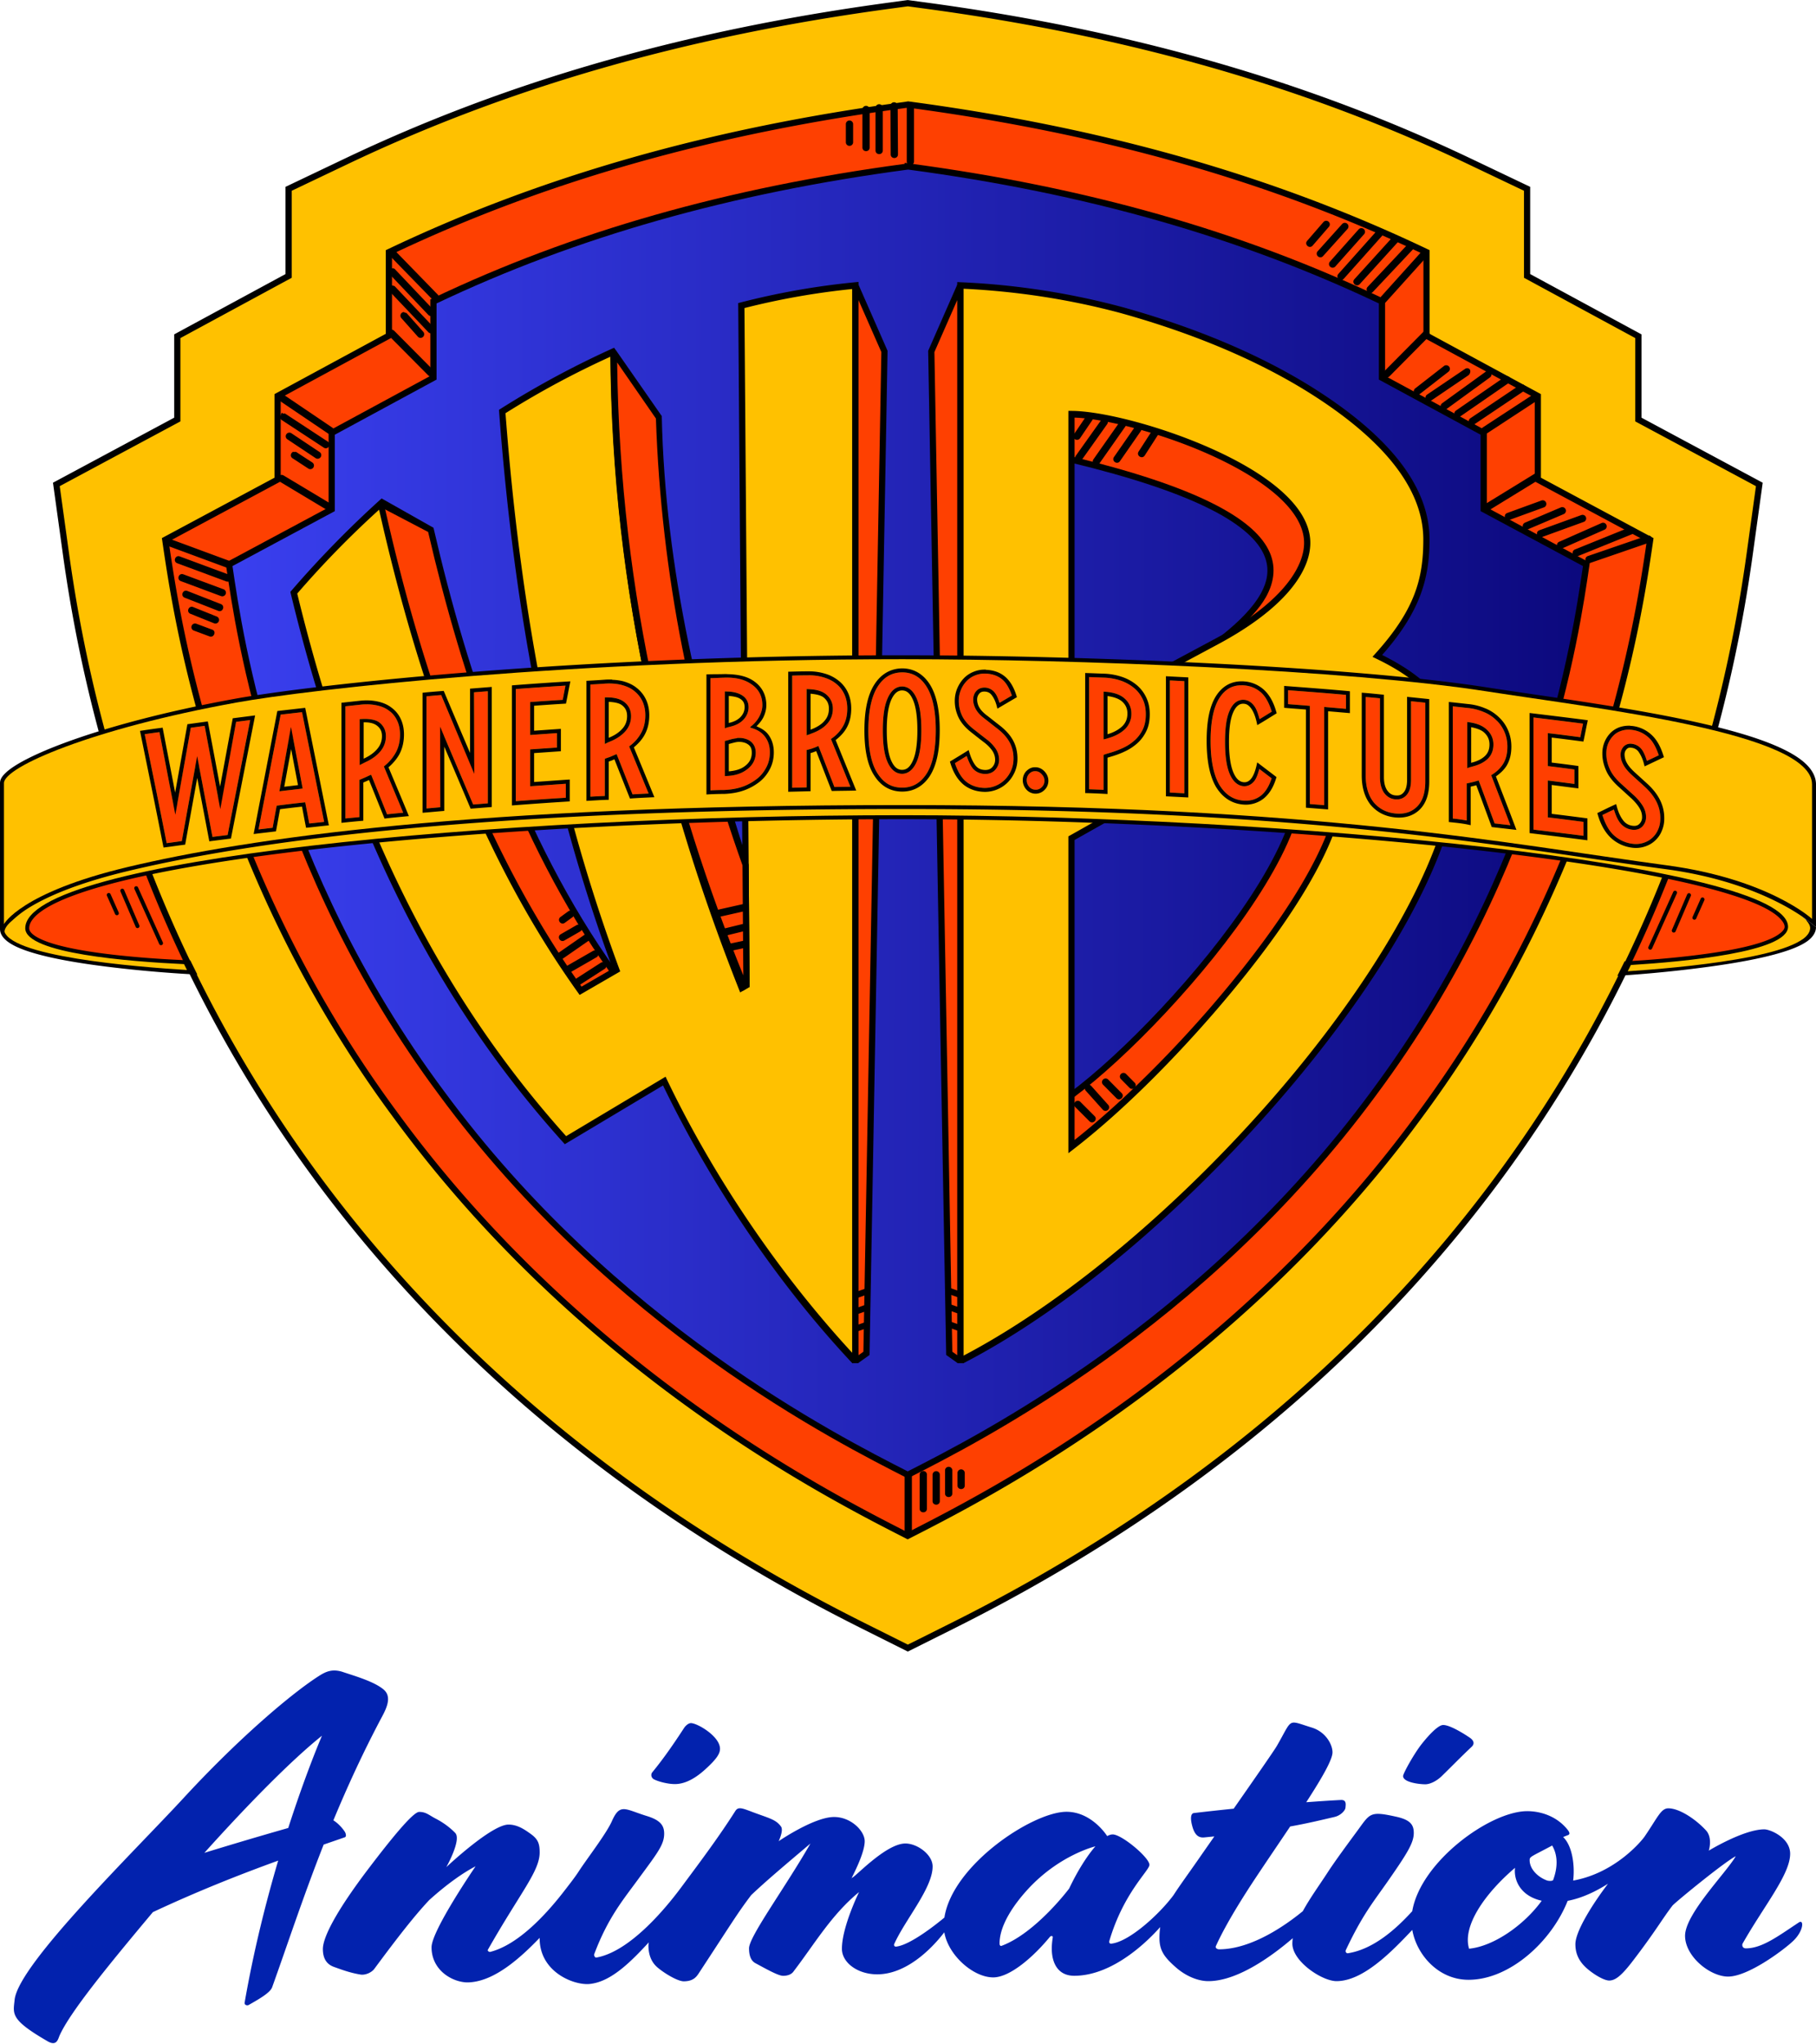 <?xml version="1.0" encoding="UTF-8" standalone="no"?>
<svg xmlns="http://www.w3.org/2000/svg" xmlns:vectornator="http://vectornator.io" xml:space="preserve" width="850" height="956.535" viewBox="0 0 224.896 253.083">
  <defs>
    <linearGradient id="a" x1="27.12" x2="1244.17" y1="577.739" y2="580.117" gradientTransform="translate(33.375 40.25) scale(.127)" gradientUnits="userSpaceOnUse">
      <stop offset="0" stop-color="#4047ff"/>
      <stop offset="1" stop-color="#05016d"/>
    </linearGradient>
  </defs>
  <path fill="#0222ae" d="M41.588 206.82c-.837-.057-1.46.265-2.114.684-3.372 2.159-9.886 7.668-16.738 15.094-6.172 6.689-20.49 20.605-20.928 24.997-.173 1.736-.593 2.417 4.098 5.125 1.147.663 1.286-.31 1.483-.742 1.314-2.893 5.924-8.545 11.544-15.25 5.768-2.701 11.053-4.76 15.518-6.378-1.5 5.078-3.025 11.083-4.154 17.574-.055.314.322.4.49.304 1.303-.74 2.672-1.524 2.914-2.196 1.825-5.067 3.786-11.074 6.382-17.667.889-.305 1.862-.64 2.62-.904.23-.081.124-.486 0-.68-.295-.46-.838-1.06-1.416-1.419 1.71-4.123 3.688-8.45 6.071-12.922.64-1.2 1.11-2.45.155-3.266-1.175-1.003-3.626-1.695-5.01-2.162a3.62 3.62 0 0 0-.915-.193zm118.671 6.438c-.706-.003-.873.71-2.12 2.872-.354.612-2.78 4.095-5.358 7.79-1.931.198-3.653.388-4.926.54-.377.045-.471.619-.208 1.6.322 1.204.846 1.48 1.498 1.417.436-.042.838-.083 1.242-.123-.609.873-1.332 1.905-1.838 2.635-1.37 1.976-2.428 3.405-3.213 4.627-1.71 2.319-5.49 5.798-7.727 6.015-.177.018-.285-.142-.234-.312 1.77-6.015 4.972-8.727 4.972-9.45 0-.895-3.43-3.762-4.547-3.762-.211 0-.442.074-.686.204 0 0-1.87-3.007-5.037-3.007-4.166 0-14.117 6.565-15.12 13.094-.846.704-4.192 3.41-5.985 3.598a.222.222 0 0 1-.234-.312c1.342-3.008 4.759-6.919 4.759-9.61 0-1.47-1.9-2.844-3.37-2.844-2.459 0-6.401 4.35-6.616 4.231l-.117.188c.992-1.936 1.692-3.664 1.692-4.707 0-1.242-1.668-2.992-3.795-2.992-2.493 0-6.853 2.992-6.853 2.992.327-.76.52-1.48.279-1.814-.591-.82-1.334-.99-3.19-1.668-1.463-.535-2.056-.87-2.447-.277-1.964 3.092-4.153 6.027-6.337 8.963-.755 1.015-5.985 8.355-10.913 9.209-.164 0-.29-.287-.246-.404 1.66-4.444 3.546-6.702 5.362-9.178 2.442-3.33 3.306-4.37 3.306-5.763 0-.991-.446-1.66-2.146-2.182-2.7-.83-3.32-1.643-4.329.638-.684 1.549-3.123 4.7-4.086 6.188-.502.774-1.12 1.555-1.734 2.351-2.213 2.88-5.733 6.765-9.271 7.65-.164 0-.332-.157-.27-.266 4.043-7.117 6.417-9.719 6.417-12.052 0-1.113-.21-1.65-1.127-2.307-.716-.513-1.61-1.142-2.73-1.142-2.118 0-7.705 5.27-7.705 5.27s1.915-3.391 1.104-4.235c-.7-.728-1.565-1.331-2.388-1.757-.889-.461-1.224-.848-2.074-.848-.762 0-3.495 3.365-6.29 7.044-3.907 5.142-5.637 8.44-5.637 9.937 0 1.007.35 1.84 1.362 2.206 1.008.362 2.032.743 3.297.949.59.096 1.367-.236 1.722-.716 2.913-3.939 5.005-6.615 6.802-8.515 2.305-2.077 4.304-3.437 5.729-4.17 0 0-5.453 7.952-5.453 10.024 0 2.811 2.505 4.299 4.394 4.35.117 0 .234-.003.351-.012l.056-.004c3.065-.226 6.138-2.956 8.59-5.502l-.003.072c0 3.87 3.67 5.597 5.796 5.655a3.406 3.406 0 0 0 .677-.053l.12-.021c2.48-.44 4.838-2.834 6.922-5.094a2.26 2.26 0 0 0-.044.404c.002 1.007.294 1.999 1.113 2.697.883.753 2.515 1.723 3.258 1.723 1.115 0 1.539-.49 1.859-.99 4.136-6.3 4.78-7.42 6.498-9.686 1.836-1.735 3.95-3.522 7.335-6.384-3.166 5.52-7.608 11.526-7.606 12.976 0 .687.137 1.485.784 1.834 1.272.685 2.82 1.57 3.44 1.57.498 0 1.038-.142 1.318-.582 2.549-3.327 4.667-6.991 8.084-9.788 0 0-2.122 4.304-2.122 7.021 0 1.723 1.952 3.164 4.368 3.164 4.001 0 7.287-3.863 8.312-5.205.494 2.871 3.605 5.584 6.054 5.584 2.133 0 5.097-2.669 7.012-5.007v.003c.16-.198.395-.128.365.05l.003-.01c-.081.5-.125.968-.125 1.393 0 1.723.713 3.371 2.783 3.371 4.886 0 9.267-4.474 10.646-6.033a9.37 9.37 0 0 0-.095 1.338c0 1.567.589 2.378 2.009 3.633 1.266 1.12 2.78 1.727 4.049 1.727 3.683 0 8.03-3.235 10.453-5.32-.032.229-.05.455-.05.679 0 2.188 3.665 4.64 5.465 4.64 3.28 0 6.778-3.58 9.384-6.342.543 3.068 3.228 6.176 6.966 6.176 5.108 0 10.291-4.755 12.276-9.774 1.848-.35 3.604-1.233 4.997-2.12-1.985 2.618-4.04 5.92-4.038 7.484.001 1.007.31 2.054 1.499 3.065.815.694 2.04 1.437 2.69 1.437.787 0 1.577-.673 2.912-2.415 2.838-3.7 3.647-5.207 4.939-6.884.558-.574 6.381-5.35 7.82-6.093-1.192 2.064-6.286 7.153-6.278 9.861.008 2.517 3.006 4.978 5.248 5.04 2.474.068 6.909-3.257 8.093-4.365 1.373-1.285 1.402-2.765.752-2.338-2.506 1.647-4.535 3.21-6.561 3.21-.45 0-.503-.421-.402-.6 2.646-4.662 5.883-8.549 5.883-11.11 0-1.988-2.466-3.025-3.201-3.025-2.554 0-6.875 2.635-6.875 2.635s.51-1.575-.35-2.51c-1.288-1.397-3.297-2.728-4.662-2.728-.923 0-1.342 1.17-2.956 3.522-.25.365-3.513 4.47-8.826 5.422.219-1.842-.09-4.283-1.241-5.387.2-.085.398-.165.593-.238.34-.126.136-.445-.065-.695-1.339-1.662-3.32-2.272-4.982-2.272-4.583 0-13.194 6.243-14.234 12.381-1.988 2.189-4.799 4.722-7.975 5.212-.161.025-.357-.167-.246-.404 2.07-4.395 3.441-5.994 5.196-8.514 2.442-3.507 3.213-4.763 3.213-5.982 0-.991-.41-1.611-2.146-1.998-3.313-.737-3.25-.43-4.825 1.713-1.002 1.365-2.743 3.707-3.706 5.194-.954 1.474-2.16 3.127-3.063 4.778-1.978 1.625-6.28 4.723-10.375 4.723-.163 0-.516-.122-.385-.412 1.317-2.914 3.639-6.518 5.134-8.762 1.362-2.043 2.76-4.096 4.061-6.033 2.025-.363 3.612-.74 5.495-1.181.377-.088.708-.286.948-.506.24-.22.39-.462.403-.642.014-.187.054-.435-.001-.63-.056-.197-.207-.34-.58-.321-1.375.072-2.821.17-4.277.278 1.902-2.931 3.252-5.254 3.252-6.177 0-.99-.856-2.541-2.557-3.064-1.16-.357-1.778-.616-2.201-.618zm-74.694.069c-.258 0-.613.236-.87.633-1.729 2.659-2.9 4.219-3.924 5.469-.186.227-.157.676.249.874.626.305 1.746.572 2.56.572 1.131 0 2.366-.572 3.682-1.753 1.54-1.382 1.904-2.04 1.904-2.617 0-1.546-2.81-3.178-3.6-3.178zm93.16.232c-.578 0-1.664 1.1-2.642 2.331-.968 1.218-2.322 3.67-2.322 3.992 0 .77 1.968 1.018 2.747 1.018.577 0 1.389-.381 2.044-1.018 1.23-1.195 2.427-2.432 3.692-3.616.215-.2.512-.636-.245-1.15-.816-.554-2.46-1.557-3.274-1.557zm-138.85 1.326s-1.92 4.418-4.178 11.424a523.25 523.25 0 0 0-10.387 3.078c5.353-5.957 10.774-11.474 14.565-14.502zm152.349 13.597c.735 1.266.681 2.77.11 4.293-.162.107-.436.108-.71.047-1.16-.406-2.191-1.421-2.191-2.526 0-.446.135-.4 2.79-1.814zm-56.57.1c-1.098 1.26-2.267 3.152-3.244 5.22 0 0-4.137 5.524-8.378 7.1-.114.042-.246-.038-.246-.286 0-2.267 1.758-4.819 3.5-6.715 3.911-4.26 8.369-5.32 8.369-5.32zm51.97 2.657a3.294 3.294 0 0 0-.025.4c0 1.5.972 3.158 3.33 3.678-2.202 3.037-5.97 5.645-8.997 5.938-.861-2.836 2.015-6.89 5.693-10.016z" paint-order="stroke fill markers"/>
  <path fill="#ff3f00" d="M21.414 107.219c-10.045 0-18.773 4.547-18.773 7.706 0 2.55 9.645 4.076 22.42 4.528l.057-.488zm181.724.346-3.703 11.746.057.488c12.774-.452 22.42-1.978 22.42-4.528 0-3.159-8.729-7.706-18.774-7.706z" paint-order="stroke fill markers"/>
  <path vectornator:layerName="path" fill="url(#a)" d="M179.976 89.153c-1 6.852-4.224 29.24-20.604 51.212-16.661 22.626-38.568 33.603-45.177 36.981-6.61-3.378-28.517-14.355-45.177-36.981-16.38-21.974-19.604-44.362-20.606-51.212l9.952-5.335v-7.402l9.862-5.34v-7.397C81.87 57.174 96.902 52.898 114.193 50.6c17.292 2.297 32.323 6.574 45.967 13.078v7.396l9.863 5.341v7.402z" transform="translate(-47.231 -57.794) scale(1.398)"/>
  <path fill="#fe4001" d="m114.205 47.877-1.095.148c-16.758 2.227-31.286 6.41-44.425 12.675l-4.623 2.203v7.052l-9.014 4.883v6.744l-9.794 5.253.775 5.598c2.595 18.783 9.442 35.782 20.344 50.535 11.019 14.907 25.892 27.102 44.207 36.256l3.625 1.814 3.625-1.814c18.315-9.154 33.19-21.35 44.207-36.256 10.902-14.753 17.75-31.752 20.345-50.535l.774-5.598-9.793-5.253v-6.744l-9.013-4.883v-7.052l-4.625-2.203c-13.138-6.264-27.667-10.448-44.425-12.675Zm-.01 8.196c15.803 2.1 29.542 6.01 42.012 11.957v6.762l9.013 4.882v6.767l9.097 4.879c-.916 6.264-3.862 26.732-18.832 46.821-15.228 20.686-35.25 30.723-41.29 33.81-6.041-3.087-26.063-13.124-41.29-33.81-14.97-20.09-17.916-40.557-18.832-46.821l9.096-4.879v-6.767l9.014-4.882V68.03c12.47-5.946 26.207-9.845 42.011-11.945z" color="#000" style="-inkscape-stroke:none" transform="translate(-47.231 -57.794) scale(1.398)"/>
  <path d="m114.205 47.6-.037.006-1.096.146c-16.78 2.23-31.34 6.423-44.506 12.701l-4.779 2.276v7.062l-9.014 4.883v6.744l-9.818 5.266.8 5.787c2.602 18.825 9.468 35.87 20.397 50.66 11.046 14.944 25.956 27.169 44.305 36.34l3.748 1.875 3.748-1.875c18.349-9.171 33.26-21.396 44.305-36.34 10.93-14.79 17.795-31.835 20.396-50.66l.801-5.787-9.816-5.266v-6.744l-9.014-4.883v-7.062l-4.781-2.276c-13.167-6.278-27.725-10.471-44.506-12.701Zm0 .556 1.059.14c16.733 2.224 31.233 6.402 44.343 12.653l4.467 2.127v7.043l9.014 4.883v6.744l9.77 5.24-.749 5.409c-2.589 18.74-9.418 35.694-20.293 50.41-10.99 14.87-25.829 27.036-44.109 36.174l-3.502 1.751-3.502-1.751c-18.28-9.138-33.119-21.305-44.11-36.174-10.874-14.716-17.703-31.67-20.292-50.41l-.748-5.409 9.77-5.24v-6.744l9.013-4.883v-7.043l4.467-2.127c13.11-6.251 27.61-10.429 44.343-12.652Zm-.273 7.604-.004.092c-15.728 2.11-29.427 6-41.864 11.93l-.156.073v6.774l-9.013 4.88v6.768l-9.122 4.891.028.191c.916 6.264 3.87 26.799 18.883 46.946 15.27 20.744 35.35 30.807 41.386 33.892l.125.063.125-.063c6.037-3.085 26.116-13.148 41.387-33.892h-.002c15.013-20.148 17.969-40.683 18.885-46.946l.027-.191-9.121-4.89V79.51l-9.014-4.881v-6.774l-.156-.074c-12.499-5.96-26.268-9.877-42.096-11.98Zm.297.597h.002c15.684 2.091 29.319 5.972 41.7 11.854v6.744l9.014 4.883v6.767l9.067 4.864c-.938 6.41-3.921 26.61-18.748 46.508v.002c-15.116 20.533-34.925 30.523-41.069 33.662-6.143-3.139-25.953-13.129-41.068-33.662l-.002-.002c-14.827-19.899-17.809-40.098-18.746-46.508l9.064-4.864v-6.767l9.014-4.883v-6.744c12.4-5.891 26.056-9.765 41.772-11.854z" color="#000" style="-inkscape-stroke:none" transform="translate(-47.231 -57.794) scale(1.398)"/>
  <path fill="#fe4001" d="M128.701 138.333c9.186-6.792 28.332-29.197 16.391-31.917l5.277-3.685 5.011 3.685-3.038 18.228-21.89 20.46-5.671-.714z" color="#000" style="-inkscape-stroke:none" transform="translate(-47.231 -57.794) scale(1.398)"/>
  <path d="m150.373 102.393-5.947 4.154.605.137c1.445.329 2.378.94 2.934 1.76.556.819.746 1.873.62 3.124-.25 2.503-1.786 5.752-3.995 9.13-4.418 6.753-11.503 14.05-16.053 17.413l-.039.03-.027.043-4.159 6.423 6.233.788 22.053-20.614 3.082-18.486zm-.008.675 4.715 3.47-2.994 17.968-21.729 20.31-5.107-.644 3.664-5.662c4.636-3.44 11.682-10.706 16.135-17.512 2.233-3.413 3.818-6.7 4.086-9.375.134-1.338-.069-2.536-.715-3.488-.562-.828-1.518-1.406-2.752-1.785z" color="#000" style="-inkscape-stroke:none" transform="translate(-47.231 -57.794) scale(1.398)"/>
  <path fill="#fe4001" d="M128.701 82.04c21.907 5.287 19.42 11.026 13.555 15.727l7.86-1.733 1.39-7.013-4.423-8.34-15.037-4.802-7.265.19z" color="#000" style="-inkscape-stroke:none" transform="translate(-47.231 -57.794) scale(1.398)"/>
  <path d="m132.086 75.604-7.807.203 4.252 6.474.106.026c5.464 1.319 9.4 2.664 12.127 4.005 2.727 1.341 4.235 2.677 4.884 3.936.65 1.26.49 2.46-.195 3.688-.686 1.228-1.917 2.453-3.369 3.617l.23.482 8.038-1.771 1.443-7.285-4.522-8.526zm-.078.552 14.885 4.752 4.324 8.154-1.336 6.743-6.67 1.47c1.122-.98 2.12-1.994 2.723-3.072.745-1.335.937-2.783.203-4.207-.735-1.424-2.345-2.807-5.13-4.176-2.762-1.358-6.708-2.702-12.132-4.017l-3.594-5.473z" color="#000" style="-inkscape-stroke:none" transform="translate(-47.231 -57.794) scale(1.398)"/>
  <path fill="#fe4001" d="M88.123 127.413c-8.398-11.719-13.217-26.349-16.177-39.15l-4.436-2.324.472 18.055 10.361 24.71 8.72 3.974z" color="#000" style="-inkscape-stroke:none" transform="translate(-47.231 -57.794) scale(1.398)"/>
  <path d="m67.589 85.482.12 18.57 10.422 24.858 9.133 4.162 1.152-5.722-.07-.096c-8.364-11.671-13.176-26.27-16.131-39.053l-.03-.123zm.208.918 3.914 2.05c2.957 12.753 7.761 27.303 16.121 39.015l-.97 4.82-8.307-3.787-10.3-24.562z" color="#000" style="-inkscape-stroke:none" transform="translate(-47.231 -57.794) scale(1.398)"/>
  <path fill="#ffc100" d="m114.205 41.622-1.198.162C94.675 44.22 78.782 48.797 64.41 55.65l-5.058 2.41v7.714l-9.86 5.342v7.377L38.776 84.24l.848 6.124c2.839 20.547 10.33 39.143 22.256 55.282 12.053 16.307 28.324 29.648 48.36 39.663l3.965 1.983 3.966-1.983c20.035-10.015 36.307-23.356 48.36-39.663 11.926-16.139 19.417-34.735 22.256-55.282l.846-6.124-10.713-5.747v-7.377l-9.86-5.342V58.06l-5.058-2.41c-14.373-6.853-30.267-11.43-48.599-13.866Zm-.011 8.966c17.288 2.297 32.317 6.575 45.959 13.08v7.397l9.86 5.342v7.402l9.951 5.337c-1.002 6.853-4.225 29.244-20.601 51.22-16.658 22.63-38.56 33.61-45.17 36.987-6.607-3.377-28.51-14.358-45.168-36.987C52.649 118.39 49.426 96 48.424 89.146l9.95-5.337v-7.402l9.861-5.342v-7.397c13.642-6.505 28.67-10.77 45.958-13.066Zm-4.633 16.02c-3.371.329-6.704.91-10.105 1.785l.458 60.187-.424.248c-6.371-16.103-11.237-34.525-11.367-56.353a78.576 78.576 0 0 0-9.85 5.302c1.374 18.284 4.499 34.283 10.115 49.468l-3.178 1.841c-8.42-11.792-13.922-26.134-17.7-43.147a85.343 85.343 0 0 0-7.704 7.89c4.937 20.419 12.707 35.89 24.064 48.486l8.756-5.234c4.288 8.937 10.315 17.756 16.935 24.806zm9.294 0v95.279c20.026-10.31 43.833-38.561 43.954-52.935.037-4.394-2.284-7.266-6.994-9.533 3.568-3.95 4.328-6.825 4.328-10.302 0-4.922-4.065-9.3-9.979-13.064-3.572-2.274-9.04-5.027-17.014-7.249a66.112 66.112 0 0 0-14.295-2.195zm9.846 11.395c4.93 0 20.883 5.043 20.883 11.413 0 2.296-2.026 5.587-8.336 8.9l-12.547 6.728zm18.766 26.943c5.418 1.372 5.143 5.357 5.143 5.772-.005 5.02-5.136 12.79-11.48 20.122-2.818 3.25-7.433 8.205-12.429 12.065v-27.337s18.102-10.187 18.766-10.622z" color="#000" style="-inkscape-stroke:none" transform="translate(-47.231 -57.794) scale(1.398)"/>
  <path d="m114.205 41.346-.037.003-1.197.163c-18.356 2.439-34.279 7.023-48.68 13.89l-5.215 2.485v7.724l-9.86 5.34v7.377l-10.738 5.76.874 6.314c2.844 20.59 10.353 39.231 22.306 55.407 12.081 16.345 28.39 29.714 48.46 39.746l4.087 2.044 4.09-2.044c20.07-10.032 36.377-23.401 48.457-39.746 11.954-16.176 19.462-34.817 22.307-55.407l.873-6.314-10.737-5.76v-7.377l-9.86-5.34v-7.724l-5.214-2.485h-.002c-14.4-6.866-30.324-11.451-48.68-13.89Zm0 .554 1.162.157c18.308 2.432 34.17 7.001 48.516 13.841l4.902 2.335v7.705l9.86 5.341v7.38l10.69 5.734-.821 5.933c-2.833 20.505-10.306 39.055-22.205 55.157-12.025 16.27-28.26 29.583-48.26 39.58l-3.844 1.921-3.844-1.921c-20-9.997-36.234-23.31-48.26-39.58C50.204 129.38 42.73 110.83 39.897 90.326l-.822-5.933 10.691-5.735V71.28l9.86-5.341v-7.705l4.902-2.335c14.345-6.84 30.208-11.409 48.516-13.841Zm.025 8.416-.304.05c-17.212 2.309-32.201 6.566-45.809 13.054l-.156.074v7.408l-9.861 5.34v7.403l-9.977 5.349.03.192c1.001 6.851 4.232 29.311 20.652 51.345 16.7 22.687 38.66 33.691 45.263 37.066l.126.065.125-.065c6.604-3.375 28.564-14.379 45.265-37.066v-.002c16.418-22.033 19.65-44.492 20.653-51.343l.026-.192-9.976-5.35v-7.402l-9.859-5.34v-7.408l-.157-.074c-13.67-6.518-28.729-10.803-46.04-13.104Zm-.002.559h.006c17.168 2.288 32.093 6.534 45.645 12.975v7.379l9.86 5.342v7.404l9.92 5.32c-1.025 6.999-4.283 29.12-20.516 50.906v.002h-.002c-16.546 22.477-38.236 33.41-44.948 36.838-6.71-3.429-28.402-14.36-44.947-36.838v-.002c-16.234-21.785-19.494-43.907-20.518-50.906l9.922-5.32V76.57l9.86-5.342v-7.38c13.572-6.45 28.518-10.689 45.719-12.974Zm-4.393 15.432-.3.029c-3.386.33-6.734.913-10.149 1.791l-.207.053.457 60.238c-6.303-16.01-11.108-34.336-11.238-55.99l-.215-.292a81.586 81.586 0 0 0-10.058 5.41l-.139.087.012.164c1.37 18.216 4.485 34.175 10.06 49.322l-2.755 1.596C76.99 117 71.53 102.772 67.779 85.879l-.19-.397a91.265 91.265 0 0 0-7.991 8.167l-.092.107.033.136c4.945 20.453 12.736 35.973 24.127 48.606l.152.168 8.701-5.201c4.293 8.872 10.193 17.596 16.768 24.598l.548-.034zm8.744.015v95.706l.552.035c10.041-5.192 20.91-14.8 29.376-24.944 8.49-10.172 14.515-20.827 14.577-28.164.019-2.246-.572-4.134-1.772-5.732-1.145-1.525-2.871-2.772-5.09-3.88 3.392-3.848 4.196-6.79 4.196-10.226 0-5.073-4.16-9.512-10.106-13.297-3.595-2.288-9.088-5.052-17.088-7.281h-.004a66.383 66.383 0 0 0-14.354-2.205zm.551.588c4.8.23 9.47.957 13.948 2.16 7.947 2.215 13.39 4.956 16.94 7.215 5.88 3.742 9.85 8.062 9.85 12.832 0 3.437-.72 6.202-4.257 10.117l-.246.274.33.16c2.33 1.12 4.047 2.382 5.175 3.885 1.129 1.503 1.68 3.248 1.663 5.396-.06 7.037-5.997 17.694-14.447 27.818-8.339 9.99-19.101 19.454-28.956 24.631zm-9.844.025v94.215c-6.407-6.938-12.243-15.496-16.413-24.187l-.129-.272-8.809 5.264c-11.215-12.498-18.911-27.828-23.82-48.05a84.746 84.746 0 0 1 7.252-7.427c3.78 16.819 9.253 31.051 17.62 42.768l.144.203 3.595-2.082-.08-.217c-5.587-15.107-8.702-31.029-10.082-49.218a77.917 77.917 0 0 1 9.311-5.01c.196 21.665 5.025 39.996 11.36 56.008l.117.297.837-.49-.457-60.116a65.589 65.589 0 0 1 9.555-1.686zm19.14 10.794v27.775l12.95-6.944.002-.002c6.353-3.337 8.481-6.685 8.481-9.142 0-1.707-1.06-3.282-2.664-4.678-1.605-1.397-3.774-2.632-6.092-3.668-4.637-2.071-9.843-3.341-12.402-3.341zm.55.595c2.453.064 7.45 1.26 11.902 3.248 2.286 1.022 4.415 2.24 5.955 3.58 1.54 1.341 2.475 2.787 2.475 4.264 0 2.135-1.922 5.366-8.187 8.656l-.002.002-12.143 6.51zm18.441 26.324-.1.067c-.05.032-.426.254-.984.574-.558.32-1.32.754-2.215 1.262-1.79 1.016-4.115 2.328-6.42 3.629-4.608 2.6-9.132 5.148-9.132 5.148l-.14.078v28.059l.443-.342c5.02-3.88 9.643-8.847 12.468-12.104 3.18-3.674 6.056-7.459 8.145-10.966 2.088-3.508 3.4-6.73 3.402-9.334 0-.074.02-.443-.043-.92a5.454 5.454 0 0 0-.525-1.73c-.642-1.287-2.01-2.687-4.781-3.39zm.069.604c2.567.678 3.77 1.926 4.338 3.062.287.577.415 1.125.47 1.555.056.43.04.714.04.848-.003 2.416-1.259 5.588-3.323 9.054-2.064 3.467-4.924 7.232-8.088 10.89-2.723 3.138-7.157 7.848-11.947 11.632v-26.566c.137-.077 4.457-2.506 8.994-5.067a2824.056 2824.056 0 0 0 8.637-4.894c.487-.28.728-.421.879-.514z" color="#000" style="-inkscape-stroke:none" transform="translate(-47.231 -57.794) scale(1.398)"/>
  <path fill="#fe4001" d="m109.561 66.609 2.573 5.854-1.592 88.725-.98.699z" color="#000" style="-inkscape-stroke:none" transform="translate(-47.231 -57.794) scale(1.398)"/>
  <path d="m109.812 66.498-.525.111v95.454h.501l1.026-.73 1.596-88.925zm.024 1.42 2.023 4.6-1.59 88.527-.433.308z" color="#000" style="-inkscape-stroke:none" transform="translate(-47.231 -57.794) scale(1.398)"/>
  <path fill="#fe4001" d="m118.855 66.609-2.573 5.854 1.593 88.725.98.699z" color="#000" style="-inkscape-stroke:none" transform="translate(-47.231 -57.794) scale(1.398)"/>
  <path d="m118.604 66.498-2.598 5.91 1.596 88.924 1.027.731h.502V66.609Zm-.024 1.42v93.435l-.434-.308-1.587-88.527z" color="#000" style="-inkscape-stroke:none" transform="translate(-47.231 -57.794) scale(1.398)"/>
  <path fill="#fe4001" d="m88.123 72.475 4.025 5.821c.288 13.918 3.52 26.912 7.685 39.646l.08 10.638-.211.124c-6.585-15.977-11.46-34.401-11.58-56.229Z" color="#000" style="-inkscape-stroke:none" transform="translate(-47.231 -57.794) scale(1.398)"/>
  <path d="m88.398 72.428-.55.049c.12 21.867 5.005 40.33 11.6 56.332l.12.293.621-.366-.082-10.822c-4.285-13.053-7.412-26.234-7.7-39.726Zm.057 1.011 3.434 4.965c.466 13.901 3.192 27.032 7.67 39.567l.072 9.746c-6.297-15.508-10.92-33.312-11.176-54.278Z" color="#000" style="-inkscape-stroke:none" transform="translate(-47.231 -57.794) scale(1.398)"/>
  <path d="M112.745 12.627a.45.45 0 0 0-.45.443v6.92c.01.592.89.592.899 0v-6.92a.449.449 0 0 0-.45-.443zm-3.869.276a.45.45 0 0 0-.45.443v5.289c.01.591.892.591.9 0v-5.289a.449.449 0 0 0-.45-.443zm1.845-.242a.45.45 0 0 0-.45.443l.035 6.016c.01.59.891.59.9 0l-.036-6.016a.449.449 0 0 0-.45-.443zm-3.468.443a.45.45 0 0 0-.45.443v4.72c.009.59.892.59.9 0v-4.72a.45.45 0 0 0-.45-.443zm-2.052 1.813a.45.45 0 0 0-.45.443v2.25a.45.45 0 0 0 .9 0v-2.25a.45.45 0 0 0-.45-.443zm59.122 12.423a.45.45 0 0 0-.421.145l-2.024 2.333c-.39.454.288 1.04.681.59l2.02-2.336a.45.45 0 0 0-.256-.732zm2.315.257a.45.45 0 0 0-.425.134l-3.045 3.39c-.355.442.264 1 .667.601l3.05-3.387a.451.451 0 0 0-.246-.738zm2.049.657a.45.45 0 0 0-.425.134l-3.573 4.016a.45.45 0 0 0 .67.6l3.577-4.015a.45.45 0 0 0-.25-.735zm2.21.231a.483.483 0 0 0-.428.134l-4.72 5.288c-.4.445.266 1.046.669.604l4.719-5.288a.45.45 0 0 0 .09-.44c-.05-.15-.172-.277-.33-.298zm1.926.822c0 .159-.318.01-.43.123l-4.661 5.134c-.407.438.247 1.05.657.614l4.662-5.133a.45.45 0 0 0-.228-.738zm2.07.691c-.04-.034-.068-.021-.068.065a.45.45 0 0 0-.432.122l-5.018 5.328c-.414.433.236 1.055.65.622l5.018-5.328c.177-.188-.034-.706-.15-.809zM48.6 30.906c-.075-.075-.22.043-.342.056a.449.449 0 0 0-.05.629l5.356 5.498c.395.39 1.064-.19.678-.587l-5.355-5.501c-.086-.088-.213-.02-.287-.095zm127.743.263a.45.45 0 0 0-.426.13l-4.99 5.538c-.353.44.287 1.024.665.605l4.99-5.535c.23-.255-.24-.395-.24-.738zm-127.848 2.05s-.342.195-.234.044a.45.45 0 0 0-.059.625l4.825 5.081a.45.45 0 0 0 .762-.137.426.426 0 0 0-.074-.44l-4.821-5.08a.306.306 0 0 0-.207-.094zm-.071 2.113c-.167.002-.283.034-.163.064a.45.45 0 0 0-.059.629l4.825 5.08a.45.45 0 0 0 .762-.137.426.426 0 0 0-.074-.44l-4.821-5.08c-.085-.09-.632-.158-.47-.116zm1.637 3.301a.45.45 0 0 0-.362.744l2.045 2.3a.45.45 0 0 0 .675-.597l-2.049-2.3c-.083-.092-.354-.042-.31-.147zm-1.586 2.169c-.13-.012-.246.028-.273.148a.45.45 0 0 0-.028.63l4.866 4.897a.45.45 0 0 0 .756-.176.434.434 0 0 0-.095-.435l-4.867-4.898a.552.552 0 0 0-.36-.166zm128.253.139a.45.45 0 0 0-.432.116l-4.866 4.908c-.405.426.217 1.043.64.633l4.865-4.909a.45.45 0 0 0-.207-.748zm2.544 4.31a.45.45 0 0 0-.443.057l-3.595 2.799a.45.45 0 0 0 .555.706l3.595-2.795a.446.446 0 0 0-.112-.766zm2.62.38a.45.45 0 0 0-.446.032l-4.743 3.21a.45.45 0 0 0 .506.741l4.62-3.137c.283-.193.372-.695.064-.846zm2.68.248a.449.449 0 0 0-.445.04l-5.516 3.994c-.488.347.03 1.08.52.734l5.393-3.926a.45.45 0 0 0 .182-.407c-.016-.158.01-.368-.133-.435zm2.234.732a.45.45 0 0 0-.443.038l-6.06 4.184c-.483.352.041 1.078.528.73l6.06-4.184a.45.45 0 0 0-.085-.768zm1.827 1.04a.45.45 0 0 0-.447.035l-6.104 4.103c-.456.348.028 1.043.512.738l6.109-4.103a.437.437 0 0 0 .182-.408c-.014-.158-.252-.523-.252-.365zm1.735 1.121c0 .158-.31-.058-.443.028l-6.27 4.102c-.495.336.003 1.08.503.748l6.27-4.105a.439.439 0 0 0 .19-.404c-.013-.159-.25-.528-.25-.369zm-155.564.033a.448.448 0 0 0-.173.81l6.03 4.078a.449.449 0 0 0 .7-.334.444.444 0 0 0-.19-.407l-6.031-4.079c-.102-.069-.255-.149-.336-.068zm.178 2.36c0-.33-.49.551-.142.803l5.277 3.464c.493.29.97-.438.492-.751l-5.277-3.464c-.12-.079-.35.057-.35-.052zm.762 2.406a.447.447 0 0 0-.282.192.448.448 0 0 0 .12.62l3.506 2.335a.449.449 0 0 0 .498-.749l-3.506-2.336a.44.44 0 0 0-.336-.062zm.608 2.347c-.316.093-.489.552-.142.804l1.975 1.289a.45.45 0 0 0 .492-.755l-1.975-1.286c-.123-.073-.416.036-.35-.052zm-1.6 2.898c-.312.104-.467.569-.112.808l5.674 3.402a.45.45 0 0 0 .464-.77l-5.674-3.402a.413.413 0 0 0-.351-.038zm155.725-.164a.45.45 0 0 0-.446.011l-5.862 3.6a.45.45 0 0 0 .478.763l5.862-3.6a.449.449 0 0 0-.032-.773zm.42 3.313-4.24 1.545c-.563.207-.255 1.051.308.847l4.241-1.545a.45.45 0 0 0-.309-.847zm2.403.853-4.448 1.89a.45.45 0 0 0 .351.83l4.448-1.89a.45.45 0 0 0-.35-.83zm2.54.946-5.2 1.883c-.564.206-.255 1.052.31.846l5.196-1.886a.45.45 0 0 0 .13-.763.45.45 0 0 0-.435-.08zm2.526.98-5.276 2.332c-.548.245-.185 1.067.365.826l5.277-2.337a.45.45 0 0 0-.365-.821zm3.462.537-6.789 2.747c-.55.24-.192 1.065.359.826l6.788-2.747a.45.45 0 0 0-.358-.826zm2.153 1.04-7.364 2.53a.45.45 0 0 0 .305.846l7.369-2.533a.449.449 0 0 0-.31-.843zm-182.856.428c-.562-.212-.881.63-.32.843l7.23 2.669a.45.45 0 0 0 .317-.843zm1.13 2.136c-.556-.193-.86.628-.313.843l6.094 2.257a.45.45 0 0 0 .439-.077.45.45 0 0 0-.127-.766zm.442 2.214c-.555-.193-.859.627-.312.843l4.986 1.857a.45.45 0 0 0 .316-.843zm.492 2.058c-.547-.195-.863.606-.33.836l4.182 1.636c.547.196.863-.606.33-.836zm.382 1.997c-.309.14-.411.648 0 .83l2.933 1.178a.45.45 0 0 0 .442-.053.448.448 0 0 0-.077-.769l-2.933-1.178a.435.435 0 0 0-.365-.008zm.738 2.065a.45.45 0 0 0-.33.837l1.976.735c.547.196.88-.646.33-.836zm93.139 82.226.027.12c-.087.044-.198.05-.231.147v.003a.385.385 0 0 0 .234.488l1.299.455a.387.387 0 0 0 .493-.231.384.384 0 0 0-.237-.49l-1.299-.46a.423.423 0 0 0-.095-.018c-.003 0-.003-.003-.005-.003zm-10.177.068-.147.011.002.027-1.267.441a.384.384 0 0 0 .256.722l1.311-.458c.199-.069.448-.487.238-.487h-.003a.386.386 0 0 0-.387-.256h-.003zm10.177 1.939.027.117c-.087.044-.198.056-.231.153a.384.384 0 0 0 .234.487l1.301.459c.2.07.422-.035.49-.235a.388.388 0 0 0-.236-.488l-1.299-.46a.41.41 0 0 0-.095-.022h-.005zm-10.177.068-.142.01.003.026-1.273.447h-.003a.386.386 0 0 0-.23.488c.07.198.29.303.49.234l1.31-.46c.199-.07.448-.488.238-.488h-.003a.385.385 0 0 0-.387-.257h-.003zm10.362 2.083.003.003a.383.383 0 0 0-.392.253.384.384 0 0 0 .234.488l1.301.459a.385.385 0 0 0 .49-.235.387.387 0 0 0-.236-.488l-1.252-.444.003-.025-.145-.011h-.006zm-10.362.054-.147.011.002.027-1.267.444h-.003a.385.385 0 0 0 .26.723l1.31-.461c.199-.07.306-.488.238-.488h-.003a.385.385 0 0 0-.387-.257h-.003zm10.214 17.936a.45.45 0 0 0-.45.442v2.86c0 .591.9.591.9 0v-2.86a.446.446 0 0 0-.45-.442zm1.542.32a.449.449 0 0 0-.45.445v1.55c.01.591.9.591.9 0v-1.55a.448.448 0 0 0-.45-.446zm-4.686.2a.449.449 0 0 0-.45.443v4.23c.01.591.9.591.9 0v-4.23a.447.447 0 0 0-.45-.443zm1.599.02a.449.449 0 0 0-.45.443v3.264c.01.592.9.592.9 0v-3.264a.447.447 0 0 0-.45-.442zm-3.46.146a.45.45 0 0 0-.45.442v6.772c.01.591.9.591.9 0v-6.772a.448.448 0 0 0-.45-.442z" color="#000" paint-order="stroke fill markers"/>
  <path d="M130.3 78.052a.322.322 0 0 0-.288.136l-1.095 1.615a.322.322 0 0 0 .533.36l1.094-1.612a.322.322 0 0 0-.244-.5zm1.332.346a.322.322 0 0 0-.29.131l-2.25 3.161a.322.322 0 0 0 .525.373l2.247-3.162a.322.322 0 0 0-.232-.503zm1.613.202a.322.322 0 0 0-.29.132l-2.312 3.29a.322.322 0 0 0 .527.37l2.31-3.291a.322.322 0 0 0-.235-.501zm1.351.432a.322.322 0 0 0-.29.133l-1.843 2.652c-.233.35.282.707.529.367l1.842-2.653a.322.322 0 0 0 .026-.317.322.322 0 0 0-.264-.182zm1.502.346a.322.322 0 0 0-.284.142l-1.169 1.815c-.219.359.306.697.542.35l1.167-1.816a.322.322 0 0 0 .013-.32.322.322 0 0 0-.269-.171zm-36.506 42.028-2.436.548a.322.322 0 0 0 .14.628l2.437-.548a.322.322 0 0 0-.14-.628zm-15.142.601a.322.322 0 0 0-.317.031l-.712.519c-.305.258.04.73.378.519l.712-.519a.322.322 0 0 0-.06-.55zm15.136 1.158-1.831.447c-.408.107-.26.719.152.626l1.831-.446a.322.322 0 0 0-.152-.626zm-14.71.092-1.426.82c-.35.218-.046.748.32.557l1.426-.817a.322.322 0 0 0-.002-.554.322.322 0 0 0-.318-.006zm1.05.81a.322.322 0 0 0-.319.023l-2.395 1.662a.322.322 0 0 0 .367.528l2.395-1.662a.322.322 0 0 0-.049-.551zm13.668.596-1.354.287c-.402.1-.275.7.133.63l1.356-.289c.388-.109.263-.687-.135-.628zm-13.267.88-2.358 1.354c-.396.207-.057.797.322.559l2.356-1.355a.322.322 0 0 0-.32-.558zm1.002 1.041a.322.322 0 0 0-.32.012l-2.32 1.492c-.348.236-.009.76.349.54l2.32-1.492a.322.322 0 0 0-.029-.551zm45.979 9.77a.322.322 0 0 0-.231.543l.774.786a.322.322 0 0 0 .458-.452l-.776-.786a.322.322 0 0 0-.225-.091zm-1.663.504a.322.322 0 0 0-.147.539l1.191 1.203c.303.304.76-.15.458-.455l-1.191-1.2a.322.322 0 0 0-.31-.087zm-1.422.538a.322.322 0 0 0-.258.533l1.523 1.698a.322.322 0 0 0 .478-.43l-1.521-1.697a.321.321 0 0 0-.222-.104zm-1.045 1.44a.322.322 0 0 0-.146.538l1.264 1.264c.303.3.755-.15.457-.454l-1.264-1.265a.322.322 0 0 0-.31-.082z" color="#000" style="-inkscape-stroke:none" transform="translate(-47.231 -57.794) scale(1.398)"/>
  <g color="#000">
    <path d="M207.449 110.27a.244.244 0 0 0-.093.016.244.244 0 0 0-.137.128l-3.072 6.81a.244.244 0 0 0 .123.325.244.244 0 0 0 .324-.123l3.07-6.812a.244.244 0 0 0-.123-.322.244.244 0 0 0-.092-.021zm1.72.308a.244.244 0 0 0-.226.147l-1.883 4.39a.244.244 0 0 0 .129.322.244.244 0 0 0 .319-.13l1.883-4.388a.244.244 0 0 0-.128-.322.244.244 0 0 0-.093-.019zm1.698.531a.244.244 0 0 0-.248.146l-1.005 2.264a.244.244 0 0 0 .123.322.244.244 0 0 0 .322-.126l1.007-2.261a.244.244 0 0 0-.126-.325.244.244 0 0 0-.073-.02zm-194.005-1.393a.244.244 0 0 1 .094.015.244.244 0 0 1 .136.129l3.072 6.81a.244.244 0 0 1-.122.324.244.244 0 0 1-.325-.122l-3.07-6.813a.244.244 0 0 1 .123-.322.244.244 0 0 1 .092-.02zm-1.72.308a.244.244 0 0 1 .226.147l1.883 4.39a.244.244 0 0 1-.129.322.244.244 0 0 1-.319-.131l-1.882-4.387a.244.244 0 0 1 .127-.322.244.244 0 0 1 .094-.02zm-1.698.531a.244.244 0 0 1 .249.145l1.004 2.265a.244.244 0 0 1-.123.322.244.244 0 0 1-.322-.126l-1.007-2.262a.244.244 0 0 1 .126-.324.244.244 0 0 1 .073-.02z" paint-order="stroke fill markers" style="-inkscape-stroke:none"/>
    <path d="M111.775 100.159h-.034l.017.003zm-.017.278c-25.236 0-52.406 1.35-73.286 3.779-10.386 1.208-19.202 2.683-25.484 4.399-.056.016-.12.031-.175.047a49.854 49.854 0 0 0-3.374 1.073c-.368.131-.794.263-1.132.393-.332.13-.649.261-.955.394-.213.089-.395.175-.594.263-.455.212-.89.427-1.274.647-.876.503-1.568 1.025-2.06 1.599-.492.574-.783 1.218-.783 1.893 0 .754.523 1.358 1.236 1.815.26.165.696.27 1.015.414-.077-.022-.205-.03-.281-.051-1.173-.338-2.137-.717-2.77-1.106-.631-.388-.864-.734-.864-1.004 0 .071.114-.27.486-.66.371-.39.939-.88 1.653-1.424.52-.397 1.193-.846 1.855-1.29-.568.296-1.115.59-1.539.859-1.058.668-1.664 1.266-2.065 1.615-.408.356-.851.896-.8 1.295l-.48-.826a1.18 1.18 0 0 0-.087.431c0 .77.565 1.368 1.328 1.837.764.469 1.793.86 3.013 1.211 2.44.703 5.645 1.231 8.848 1.631 5.166.646 9.448.892 11.25.986-.288-.586-.585-1.166-.867-1.755-2.259-.09-5.246-.25-8.618-.603-2.93-.307-5.857-.747-8.013-1.358-1.078-.306-1.963-.658-2.537-1.026-.575-.368-.787-.693-.787-.99 0-.4.164-.806.55-1.256.384-.45.992-.924 1.805-1.39 1.627-.935 4.068-1.845 7.168-2.696 6.199-1.703 15.032-3.185 25.444-4.396 20.825-2.422 47.973-3.773 73.174-3.773 23.556 0 50.964 1.506 72.464 3.983 10.75 1.239 20.025 2.723 26.585 4.373 3.28.825 5.884 1.696 7.628 2.576.872.44 1.525.884 1.937 1.299.413.414.639.771.639 1.094 0 .3-.28.632-.846 1.01-.566.376-1.44.742-2.502 1.063-2.124.643-5.008 1.126-7.896 1.476a128.39 128.39 0 0 1-8.581.734c-.287.6-.593 1.19-.888 1.786 1.672-.106 6.12-.407 11.417-1.134 3.203-.439 6.407-1.006 8.846-1.738 1.22-.366 2.246-.77 3.009-1.247.762-.477 1.326-1.14 1.326-1.91 0-.026-.013.014-.015-.011l-.776-.616s-.42-.362-1.274-.922c.258.207.584.442.751.6.204.194.217.378.303.502.086.123.18.772.18.72 0 .271-.256.833-.89 1.23-.633.396-1.723.366-2.896.718-.293.089-.77.13-1.088.213.519-.21 1.128-.393 1.514-.65.703-.466 1.217-1.074 1.217-1.824 0-.65-.33-1.255-.856-1.785-.527-.529-1.261-1.012-2.191-1.482-1.86-.939-4.51-1.816-7.828-2.651-2.385-.6-5.215-1.166-8.232-1.715-6.249-.885-12.863-1.908-20.972-2.945-21.155-2.319-47.369-3.725-70.085-3.725z" paint-order="stroke fill markers" style="-inkscape-stroke:none"/>
    <path fill="#ffc100" d="M111.801 99.67c-53.57 0-81.399 4.2-95.928 7.657-5.356 1.274-8.833 2.655-11.145 3.865-2.52 1.69-4.24 3.158-4.24 3.8 0 3.415 16.507 4.721 22.665 5.098-.118-.244-.245-.485-.363-.73-6.682-.31-19.661-1.312-19.661-4.437 0-8.592 58.19-13.998 108.627-13.998 47.154 0 109.677 6.029 109.677 13.813 0 3.136-12.9 4.327-19.465 4.731-.125.261-.26.517-.387.777 5.932-.386 22.441-1.766 22.59-5.323.049-1.167-2.761-2.812-6.54-4.96-2.8-1.116-6.525-2.207-11.287-2.844-19.256-2.575-42.967-7.448-94.543-7.448z" paint-order="stroke fill markers" style="-inkscape-stroke:none"/>
    <path d="M111.777 81.123c-40.94 0-73.495 3.726-82.587 5.372-9.008 1.63-16.227 3.633-21.215 5.484-2.494.926-4.428 1.812-5.765 2.611-.669.4-1.188.776-1.563 1.146C.27 96.106 0 96.48 0 96.95v18.042l.568.395c-.052-.399.39-.94.799-1.295.401-.35 1.007-.947 2.065-1.615 2.116-1.337 5.91-3.094 12.553-4.674 14.48-3.444 42.273-7.645 95.816-7.645 51.545 0 75.194 4.867 94.478 7.446 12.1 1.618 17.826 6.548 17.826 6.548l.79.628V97.105c0-.966-.51-1.844-1.325-2.597-.815-.753-1.947-1.417-3.329-2.035-2.764-1.238-6.536-2.279-10.733-3.19-8.394-1.822-18.485-3.11-25.349-4.18-17.206-2.68-51.033-3.98-72.382-3.98zm0 .98c21.309 0 55.172 1.311 72.232 3.97 6.89 1.073 16.963 2.358 25.292 4.165 4.164.904 7.892 1.942 10.54 3.127 1.323.592 2.374 1.224 3.066 1.863.692.64 1.012 1.25 1.012 1.877v15.814c-.994-.739-6.04-4.753-17.51-6.286-19.227-2.572-43.001-7.451-94.608-7.451-53.594 0-81.462 4.201-96.042 7.669-6.72 1.599-10.615 3.387-12.85 4.8a10.97 10.97 0 0 0-1.932 1.516V96.95c0-.028.068-.236.354-.518.287-.283.754-.627 1.381-1.002 1.253-.749 3.147-1.622 5.604-2.534 4.915-1.825 12.089-3.816 21.049-5.438 8.942-1.619 41.531-5.356 82.412-5.356Z" paint-order="stroke fill markers" style="-inkscape-stroke:none"/>
    <path fill="#ffc100" d="M.489 96.95v17.464s2.021-3.909 15.384-7.087c14.53-3.457 42.359-7.656 95.928-7.656 51.576 0 75.287 4.873 94.543 7.448 12.73 1.702 18.063 6.649 18.063 6.649V97.105c0-6.374-26.57-9.375-40.323-11.517-17.133-2.67-50.977-3.976-72.306-3.976-40.91 0-73.483 3.733-82.5 5.365C11.31 90.23.488 94.96.488 96.951z" paint-order="stroke fill markers" style="-inkscape-stroke:none"/>
    <path fill="#ff3f00" d="M103.399 94.722c-.914.013-1.617.413-2.158 1.258-.538.84-.83 2.133-.83 3.882s.292 3.043.84 3.852l.002.002v.002c.541.832 1.23 1.219 2.16 1.219.914 0 1.62-.4 2.16-1.233.538-.839.815-2.119.815-3.868 0-1.735-.293-3.03-.83-3.87-.542-.845-1.244-1.243-2.156-1.244zm7.251.108h-.01a2.196 2.196 0 0 0-.78.167 2.108 2.108 0 0 0-.74.499 2.52 2.52 0 0 0-.697 1.771c0 .43.09.844.287 1.28.192.411.53.819 1.025 1.206.387.304.787.622 1.186.924h.002a3.6 3.6 0 0 1 .77.8h.002v.002c.194.3.305.629.305.994 0 .33-.117.627-.334.875-.228.261-.551.378-.905.378h-.006c-.45-.015-.832-.18-1.11-.52v-.002l-.003-.002c-.212-.275-.37-.658-.513-1.074-.345.213-.694.427-1.045.64.24.714.558 1.278.98 1.627.465.374 1.014.555 1.658.569h.002a2.502 2.502 0 0 0 1.791-.737c.233-.233.413-.502.557-.83.141-.32.207-.669.207-1.049 0-.526-.118-1.006-.352-1.435-.234-.43-.601-.84-1.111-1.229h-.002c-.36-.277-.718-.567-1.074-.841-.343-.257-.61-.521-.78-.814a1.759 1.759 0 0 1-.257-.888c0-.269.08-.535.26-.748a.942.942 0 0 1 .744-.324h.006c.37.015.697.17.92.47.171.222.295.543.406.881l1.096-.644c-.225-.654-.516-1.164-.893-1.457-.41-.321-.892-.476-1.47-.489h-.122zm-15.437.151-.193.003h-.004c-.45 0-.904.011-1.357.023v9.94l1.279-.034V101.6l.14-.03c.04-.007.097-.031.18-.05.096-.028.186-.054.27-.09l.01-.006.01-.002c.081-.024.173-.062.269-.104l.166-.07.066.168c.456 1.152.898 2.315 1.352 3.465.472-.01.946-.015 1.416-.023-.56-1.37-1.109-2.73-1.67-4.1l-.053-.127.112-.08a3.29 3.29 0 0 0 .984-1.102c.233-.428.351-.921.351-1.52 0-.474-.092-.904-.26-1.265a2.463 2.463 0 0 0-.708-.916l-.002-.002-.002-.002a3.084 3.084 0 0 0-1.111-.574 4.472 4.472 0 0 0-1.245-.188zm24.768.16v9.94c.426.013.856.032 1.281.053v-3.106l.12-.039c.087-.029.183-.058.26-.084l.005-.002h.004a8.16 8.16 0 0 0 1.366-.499c.415-.2.773-.44 1.061-.715.288-.275.509-.587.68-.955.166-.358.246-.789.246-1.295 0-.492-.08-.92-.26-1.307a2.866 2.866 0 0 0-.756-1.002 3.69 3.69 0 0 0-1.16-.66 5.325 5.325 0 0 0-1.498-.281c-.452-.013-.902-.034-1.35-.049zm-32.164.045v.001c-.065 0-.131 0-.198.003h-.001c-.397.012-.806.035-1.211.05v9.939c.409-.021.817-.035 1.226-.035.622-.027 1.168-.121 1.672-.307.496-.187.92-.428 1.277-.719.352-.286.613-.637.811-1.033.194-.388.285-.815.285-1.275 0-.524-.128-.965-.394-1.332l-.002-.002v-.002c-.253-.367-.618-.62-1.086-.776l-.291-.098.232-.2c.284-.246.49-.53.647-.842.156-.327.232-.63.232-.932 0-.768-.3-1.366-.908-1.807h-.002c-.572-.426-1.32-.64-2.29-.633zm39.322.249v9.938l1.28.065v-9.937l-1.28-.067zm-49.62.273a5.69 5.69 0 0 0-.384.008l.004-.002c-.459.037-.915.063-1.37.088v9.94c.42-.024.844-.05 1.278-.065v-3.295l.11-.043c.08-.032.136-.047.193-.07l.008-.002.01-.002c.082-.023.172-.063.269-.104l.289-.125.166-.07.067.166c.454 1.136.895 2.27 1.347 3.404.473-.032.951-.054 1.424-.076-.561-1.359-1.112-2.707-1.674-4.053l-.05-.123.105-.082a3.53 3.53 0 0 0 .975-1.144v-.002c.232-.427.353-.935.353-1.533 0-.473-.092-.887-.26-1.248a2.494 2.494 0 0 0-.71-.893l-.003-.002c-.294-.243-.656-.413-1.095-.533a4.222 4.222 0 0 0-1.051-.138Zm55.993.158c-.84-.009-1.47.35-1.963 1.102-.521.795-.8 2.077-.8 3.826 0 1.735.276 3.045.789 3.914l.002.002c.543.874 1.24 1.314 2.154 1.38a2.183 2.183 0 0 0 1.522-.446v-.002c.41-.326.718-.848.945-1.527l-1.094-.834c-.118.426-.244.823-.447 1.076-.247.31-.576.469-.932.453h-.004c-.534-.033-.965-.432-1.242-1.088-.278-.658-.414-1.6-.414-2.83 0-1.226.122-2.155.418-2.793v-.002c.139-.313.313-.556.525-.718.214-.163.468-.24.733-.225h.002c.362.017.676.222.918.554.203.28.344.703.467 1.16.36-.215.717-.438 1.08-.663-.226-.731-.523-1.309-.934-1.684a2.523 2.523 0 0 0-1.553-.646l-.002-.002a2.8 2.8 0 0 0-.17-.006zm-59.951.031c-1.47.09-2.93.19-4.4.303v9.938c1.485-.115 2.968-.214 4.43-.305v-1.238c-.989.066-1.988.142-2.977.207l-.188.013v-3.265l.164-.012c.733-.052 1.477-.1 2.211-.152v-1.28l-2.187.153-.188.011v-2.917l.163-.012c.908-.066 1.816-.13 2.726-.184.084-.418.162-.838.246-1.26zm29.838.077c.545 0 .988.373 1.28 1.029.293.66.429 1.603.429 2.846 0 1.242-.137 2.187-.432 2.836-.291.653-.733 1.027-1.277 1.027-.545 0-.986-.372-1.277-1.014-.295-.648-.43-1.593-.43-2.835 0-1.243.134-2.186.427-2.846.146-.328.322-.586.536-.766.214-.18.47-.277.744-.277zm-8.461.226.182.008c.67.029 1.21.17 1.586.498.363.319.556.738.556 1.236 0 .52-.17.973-.502 1.335-.316.36-.77.634-1.338.847h-.001l-.005.002c-.066.022-.148.063-.248.096l-.23.078v-3.918zm42.678.104v1.234c.593.049 1.188.09 1.773.141l.16.013v8.7l1.266.097v-8.703l.19.018 1.743.15v-1.238c-1.706-.154-3.424-.283-5.132-.412zm-70.94.09-1.224.095v6.233l-.337.068c-.867-2.02-1.718-4.038-2.571-6.056-.434.034-.872.07-1.303.113v9.937c.405-.034.813-.073 1.222-.107v-6.235l.336-.068c.868 2.02 1.723 4.04 2.576 6.059l1.301-.102zm21.01.017.18.004c.559.015 1.031.127 1.377.361h.002c.357.235.547.598.547 1.03 0 .4-.146.767-.432 1.083-.292.323-.702.53-1.195.647-.099.03-.192.046-.248.065l-.23.076V96.59zm33.576.016.188.015c.714.057 1.28.244 1.678.596.392.347.597.806.597 1.332 0 .52-.172.974-.519 1.336v.002l-.002.002c-.34.341-.808.616-1.396.803h-.006l-.006.002c-.094.023-.19.066-.316.097l-.217.053v-4.049zm23.235.478v6.947c0 1.033.254 1.816.72 2.401.498.574 1.124.896 1.912.975.816.078 1.428-.125 1.916-.6.485-.485.737-1.202.737-2.237V97.41l-1.266-.132v6.948c0 .56-.099 1.003-.356 1.324-.25.313-.62.466-1.05.422-.409-.032-.754-.247-.998-.598l-.002-.002-.002-.002c-.23-.352-.346-.802-.346-1.365v-6.982a64.838 64.838 0 0 0-1.265-.118zm-67.274.033c.67 0 1.209.127 1.586.44v.002c.37.293.562.716.562 1.213 0 .52-.169.97-.498 1.344-.324.368-.764.674-1.338.904-.09.043-.169.07-.234.103l-.253.127V96.94zm-21.244.616a5.05 5.05 0 0 0-.566.027c-.447.05-.905.099-1.364.148v9.94a73.77 73.77 0 0 1 1.239-.117v-3.303l.11-.043c.061-.024.117-.052.19-.082.097-.04.192-.083.29-.125.083-.035.18-.09.29-.136l.164-.07.067.163c.454 1.12.894 2.228 1.346 3.346a69.19 69.19 0 0 1 1.43-.143c-.552-1.333-1.112-2.656-1.663-3.98l-.05-.119.099-.082c.412-.346.741-.742.978-1.19.236-.457.354-.966.354-1.564 0-.475-.093-.89-.26-1.236a2.186 2.186 0 0 0-.703-.858l-.002-.002-.004-.002c-.293-.23-.652-.386-1.088-.478h-.002a4.2 4.2 0 0 0-.855-.094zm96.238.18v9.94c.417.044.836.098 1.239.175v-3.287l.14-.028.18-.037c.111-.032.207-.047.289-.07l.291-.082.154-.045.057.15c.458 1.211.901 2.435 1.357 3.657l1.403.162c-.547-1.44-1.104-2.87-1.65-4.301l-.051-.133.119-.078c.408-.263.733-.587.967-.977.23-.397.347-.874.347-1.472 0-.49-.091-.919-.261-1.311a2.992 2.992 0 0 0-.717-1.031l-.002-.004-.004-.002c-.3-.3-.665-.536-1.103-.723h-.002a4.768 4.768 0 0 0-1.426-.359h-.002l-1.324-.144zm-102.011.515-1.895.217c-.654 3.387-1.308 6.776-1.961 10.176.418-.05.835-.097 1.25-.149.114-.607.22-1.225.336-1.835l.023-.125.127-.017c.748-.097 1.495-.18 2.24-.263l.161-.018.03.158c.115.572.22 1.152.331 1.721.436-.045.878-.094 1.318-.14l-1.96-9.725zm109.167.47v9.936c1.471.18 2.945.358 4.428.55v-1.235c-1.01-.131-2.01-.263-3.008-.38l-.154-.019v-3.267l.197.023c.724.09 1.445.189 2.164.28v-1.278a147.06 147.06 0 0 0-2.207-.285l-.154-.018v-2.92l.196.022c.9.105 1.788.223 2.685.34.083-.397.162-.801.246-1.203-1.471-.19-2.932-.37-4.393-.547zm-103.644.128h.178c.465.025.882.1 1.17.328.367.291.564.703.564 1.201 0 .507-.17.97-.498 1.357-.322.38-.759.697-1.326.954l-.006.004-.242.121-.254.127v-4.072l.164-.01c.086-.006.17-.01.25-.01zm-10.12.1-1.247.16c-.42 2.236-.828 4.486-1.248 6.724h-.344c-.39-2.127-.793-4.242-1.197-6.369l-1.229.168c-.406 2.25-.8 4.487-1.207 6.738l-.344.002c-.403-2.113-.822-4.24-1.226-6.354a67.12 67.12 0 0 0-1.309.184c.654 3.214 1.32 6.44 1.948 9.656.45-.059.896-.123 1.342-.181.393-2.197.8-4.391 1.193-6.586l.343-.002c.39 2.071.793 4.144 1.184 6.216.445-.056.896-.11 1.34-.167.667-3.401 1.335-6.79 2.002-10.19zm107.887.17.202.028c.684.1 1.207.32 1.572.684.362.347.551.787.551 1.285 0 .507-.171.95-.51 1.273-.33.316-.775.533-1.346.676l-.002.002c-.093.03-.173.045-.236.067l-.23.076v-3.889zm14.288.683a2.166 2.166 0 0 0-.545.076c-.297.09-.53.214-.727.398-.203.19-.366.416-.494.698a2.28 2.28 0 0 0-.19.955c0 .427.09.855.287 1.316v.002c.178.433.517.88 1.01 1.334.4.357.784.714 1.18 1.069l.002.002.002.002c.296.281.551.58.74.885.192.31.3.646.3 1.01 0 .326-.114.625-.339.85-.23.23-.549.314-.9.268a1.589 1.589 0 0 1-1.09-.644c-.227-.302-.384-.707-.52-1.145-.34.158-.677.322-1.02.489.24.746.556 1.355.99 1.765l.001.002a2.994 2.994 0 0 0 1.647.776h.002c.331.05.645.026.951-.063.308-.09.571-.228.797-.43a2.02 2.02 0 0 0 .544-.744l.002-.004v-.002a2.37 2.37 0 0 0 .203-1.01c0-.536-.116-1.027-.35-1.482h-.002v-.002c-.235-.47-.588-.918-1.096-1.373h-.002v-.002c-.354-.327-.712-.642-1.07-.973-.324-.295-.582-.593-.746-.892a1.883 1.883 0 0 1-.256-.907c0-.267.083-.523.265-.722a.83.83 0 0 1 .756-.244c.374.048.688.244.903.567.168.253.295.588.406.945l1.057-.5c-.233-.675-.514-1.22-.89-1.56a2.628 2.628 0 0 0-1.455-.684h-.004a2.095 2.095 0 0 0-.35-.026zm-79.02.73h.176c.3 0 .588.059.838.184v.002h.001c.422.219.647.621.647 1.123 0 .585-.255 1.09-.744 1.463l-.002.002c-.488.384-1.095.573-1.81.601l-.184.008v-3.109l.133-.033c.155-.04.32-.094.494-.137.153-.041.302-.057.45-.074zm-39.695.008.343.002c.263 1.435.539 2.857.815 4.294l.035.183-.186.023c-.555.07-1.092.125-1.642.194l-.238.029.044-.234c.276-1.49.538-2.997.829-4.49zm66.108 2.944a.67.67 0 0 0-.502.222.811.811 0 0 0-.227.57c0 .234.076.419.23.598.15.161.334.248.547.248a.71.71 0 0 0 .553-.224l.002-.002.002-.002a.72.72 0 0 0 .234-.563c0-.235-.07-.4-.242-.584-.169-.181-.335-.263-.548-.263h-.01z" style="-inkscape-stroke:none" transform="translate(-32.734 -49.086) scale(1.397)"/>
    <path d="M103.397 94.37c-1.019.015-1.86.5-2.451 1.422-.595.928-.885 2.283-.885 4.07 0 1.785.288 3.142.898 4.045.591.908 1.422 1.38 2.454 1.38 1.02 0 1.861-.483 2.453-1.391v-.002c.594-.929.87-2.273.87-4.059 0-1.773-.29-3.13-.884-4.058-.591-.923-1.433-1.407-2.453-1.407zm7.424.108-.18.002c-.323.006-.63.079-.914.195a2.448 2.448 0 0 0-.862.58 3.04 3.04 0 0 0-.571.88h-.002a2.892 2.892 0 0 0-.221 1.132c0 .48.104.95.32 1.426v.001h.002c.222.473.6.921 1.127 1.334.386.304.787.623 1.19.928.29.224.525.474.693.719.163.252.246.503.246.799 0 .25-.079.45-.248.644-.158.18-.358.255-.637.256-.376-.013-.63-.123-.848-.388-.217-.282-.401-.662-.549-1.157l-.066-.22-.195.123c-.44.275-.894.55-1.35.826l-.117.07.04.13c.255.84.645 1.48 1.161 1.907v.002c.53.426 1.167.632 1.875.646h.004a2.87 2.87 0 0 0 2.043-.837c.265-.265.472-.576.631-.938a2.92 2.92 0 0 0 .235-1.19c0-.578-.13-1.119-.393-1.601s-.669-.928-1.207-1.34c-.357-.274-.717-.565-1.078-.843h-.002c-.32-.24-.551-.475-.686-.707a1.404 1.404 0 0 1-.211-.715c0-.2.057-.376.18-.522.12-.142.249-.198.47-.199.29.013.488.107.651.328v.002l.002.002c.175.225.332.55.438.959l.058.225.201-.12c.47-.276.94-.551 1.409-.828l.119-.07-.041-.133c-.242-.783-.604-1.368-1.082-1.742-.462-.36-1.018-.526-1.635-.549zm-15.78.152v.004h-.029c-.513 0-1.025.014-1.535.027l-.17.004v10.639l.18-.004 1.63-.041.17-.004v-3.38a.53.53 0 0 1 .053-.016l.008-.002.006-.002c.09-.026.188-.057.289-.098l.014-.006c.045-.014.086-.03.129-.047.447 1.135.883 2.28 1.332 3.416l.045.114.123-.002c.59-.014 1.198-.016 1.795-.03l.253-.006-.095-.234c-.58-1.418-1.148-2.823-1.729-4.24.403-.315.751-.673.988-1.108.264-.484.393-1.04.393-1.685 0-.52-.1-1-.29-1.413a2.837 2.837 0 0 0-.808-1.04h-.001a3.448 3.448 0 0 0-1.233-.641 4.826 4.826 0 0 0-1.342-.203zm8.357.092h.002c.913 0 1.616.4 2.157 1.244.538.84.83 2.134.83 3.869 0 1.75-.277 3.03-.815 3.87-.541.83-1.246 1.232-2.16 1.232-.93 0-1.618-.387-2.16-1.22v-.001l-.002-.002c-.548-.81-.84-2.103-.84-3.852 0-1.748.292-3.043.83-3.882.541-.845 1.245-1.245 2.158-1.258zm16.233.056v10.641l.17.004c.536.014 1.089.04 1.627.068l.184.01v-3.218l.132-.041.01-.004c.501-.14.98-.308 1.417-.52a4.45 4.45 0 0 0 1.148-.775c.32-.305.568-.658.756-1.063.193-.415.28-.898.28-1.441 0-.53-.088-1.012-.294-1.453a3.23 3.23 0 0 0-.845-1.125 4.05 4.05 0 0 0-1.27-.72 5.672 5.672 0 0 0-1.598-.302h-.004c-.508-.013-1.019-.04-1.533-.054zm-8.992.053h.132c.578.013 1.06.168 1.47.488.377.294.668.804.893 1.457l-1.096.645c-.11-.338-.234-.66-.406-.88a1.17 1.17 0 0 0-.92-.472h-.005c-.3 0-.56.11-.743.325-.18.213-.261.479-.261.748 0 .311.094.606.258.888.17.293.436.556.779.813.356.274.714.564 1.074.842h.002c.51.389.877.799 1.111 1.228.234.43.352.91.352 1.436 0 .38-.066.728-.207 1.048a2.655 2.655 0 0 1-.557.83 2.486 2.486 0 0 1-.812.544c-.31.129-.629.193-.979.193h-.002c-.643-.013-1.193-.195-1.658-.569-.421-.349-.74-.912-.98-1.626.351-.213.7-.427 1.044-.64.144.415.302.798.514 1.073l.002.002v.002c.279.34.662.505 1.112.52h.006c.353 0 .676-.116.904-.377.217-.248.334-.546.334-.875 0-.366-.11-.695-.305-.994v-.002h-.002a3.6 3.6 0 0 0-.77-.801h-.001c-.399-.303-.798-.62-1.186-.924-.494-.387-.832-.795-1.025-1.205v-.002a3.024 3.024 0 0 1-.287-1.279 2.52 2.52 0 0 1 .697-1.772 2.12 2.12 0 0 1 .74-.498c.245-.1.507-.159.778-.166zm-23.034.044c-.459.014-.926.007-1.378.02l-.17.006v10.645l.185-.012c.467-.027.933-.04 1.4-.04h.007c.648-.029 1.234-.128 1.78-.329a4.91 4.91 0 0 0 1.374-.775c.394-.321.686-.716.903-1.149.22-.44.322-.925.322-1.431 0-.582-.147-1.104-.461-1.538-.256-.37-.65-.592-1.074-.773.242-.243.461-.498.605-.787v-.002h.002c.175-.364.266-.723.266-1.084 0-.861-.363-1.59-1.051-2.088-.6-.446-1.398-.63-2.324-.654l-.176-.01c-.068.001-.14-.002-.21 0zm7.608.106a4.47 4.47 0 0 1 1.244.188c.44.133.8.315 1.112.574l.002.002.002.002c.308.244.539.55.709.916.167.36.26.791.26 1.266 0 .598-.119 1.092-.352 1.52a3.276 3.276 0 0 1-.985 1.1l-.111.08.053.128c.561 1.37 1.11 2.73 1.67 4.1-.47.008-.945.014-1.416.023-.454-1.15-.896-2.313-1.352-3.465l-.066-.168-.166.07c-.097.042-.187.08-.27.104l-.01.002-.01.006a2.257 2.257 0 0 1-.269.09c-.083.019-.14.043-.18.05l-.14.03v3.315l-1.28.033v-9.94c.454-.012.907-.023 1.358-.023h.004c.064-.002.129-.003.193-.002zm31.577.084v10.641l.165.008 1.63.085.185.008v-10.64l-.166-.008c-.553-.027-1.092-.056-1.63-.084zm-6.81.075c.449.014.898.036 1.35.049a5.327 5.327 0 0 1 1.499.28c.45.16.83.384 1.16.661.324.272.572.607.756 1.002.18.387.26.814.26 1.306 0 .507-.08.938-.247 1.296a3.09 3.09 0 0 1-.68.955 4.137 4.137 0 0 1-1.06.714 8.168 8.168 0 0 1-1.367.5h-.004l-.004.002-.262.084-.119.04v3.105c-.425-.022-.855-.04-1.281-.053zm-32.163.047c.968-.008 1.717.206 2.289.632h.002c.608.44.908 1.04.908 1.807 0 .302-.076.605-.232.932a2.668 2.668 0 0 1-.647.842l-.232.2.29.098c.47.157.834.41 1.087.776v.002l.002.002c.266.368.394.808.394 1.332 0 .46-.091.887-.285 1.275-.198.396-.46.747-.81 1.033a4.564 4.564 0 0 1-1.278.72c-.504.184-1.05.279-1.672.306-.409 0-.817.014-1.226.035v-9.94c.405-.014.814-.036 1.21-.048h.003c.066-.003.132-.004.197-.004zm-10.293.171c-.134-.002-.27 0-.408.008h-.004c-.508.041-1.019.068-1.53.096l-.163.01v10.639l.183-.01c.542-.028 1.078-.069 1.625-.083l.17-.004v-3.39l.066-.023.018-.006c.104-.032.202-.074.293-.113l.125-.053c.446 1.118.882 2.236 1.33 3.355l.047.118.127-.008c.59-.042 1.197-.07 1.79-.098l.249-.01-.094-.23c-.58-1.405-1.148-2.797-1.728-4.188.392-.327.737-.696.974-1.145v-.002c.264-.484.395-1.055.395-1.699 0-.52-.102-.987-.293-1.398v-.002h-.002a2.854 2.854 0 0 0-.809-1.014c-.34-.28-.751-.471-1.223-.6a4.52 4.52 0 0 0-.964-.127v-.021zm49.615.077 1.28.066v9.938l-1.28-.067zm6.377.082c-.947-.01-1.717.432-2.26 1.26-.583.89-.857 2.231-.857 4.017 0 1.773.276 3.142.84 4.096l.002.002c.588.947 1.41 1.474 2.428 1.547h.002a2.554 2.554 0 0 0 1.76-.52h.002l.002-.002c.503-.4.878-1 1.12-1.799l.036-.115-.096-.074c-.47-.36-.925-.704-1.395-1.063l-.216-.166-.06.266c-.122.538-.283.929-.477 1.172-.195.243-.39.333-.64.322-.378-.023-.694-.288-.942-.875-.247-.584-.387-1.491-.387-2.693 0-1.204.129-2.097.385-2.647l.002-.002v-.002c.123-.278.267-.47.42-.586a.71.71 0 0 1 .5-.152h.004c.245.01.452.137.652.412.2.275.376.696.497 1.246l.05.237.209-.124c.473-.278.93-.568 1.398-.857l.112-.07-.036-.127c-.24-.85-.599-1.503-1.099-1.96l-.002-.001a2.897 2.897 0 0 0-1.762-.735h-.02v-.006zm-59.521.001-.227.014c-1.603.097-3.192.206-4.795.33l-.162.014v10.639l.19-.014c1.6-.124 3.201-.235 4.775-.332l.164-.01v-1.94l-.188.012c-.988.065-1.987.141-2.974.207v-2.562l2.21-.154.165-.012v-1.98l-.188.012-2.187.152V97.68a189.2 189.2 0 0 1 2.693-.182l.135-.008.025-.132c.111-.542.209-1.08.318-1.616zm3.525.19c.376.006.725.05 1.05.139.44.12.802.29 1.096.533l.002.002c.311.246.542.542.711.893.168.361.26.775.26 1.248 0 .598-.12 1.106-.353 1.533v.002a3.528 3.528 0 0 1-.975 1.144l-.105.082.05.123c.562 1.346 1.113 2.694 1.674 4.053-.472.022-.95.045-1.424.076-.452-1.134-.893-2.268-1.347-3.404l-.067-.166-.166.07-.289.125c-.096.042-.188.08-.27.103l-.01.002-.007.002c-.057.023-.112.038-.193.07l-.11.044v3.295c-.434.015-.858.04-1.279.064v-9.94c.456-.024.912-.05 1.371-.087l-.004.002c.131-.007.26-.01.385-.008zm55.992.158c.056 0 .112.002.17.006l.002.002c.599.04 1.11.256 1.553.647.41.375.707.952.933 1.683-.363.225-.72.449-1.08.664-.123-.457-.263-.88-.467-1.16-.241-.332-.556-.537-.918-.554h-.002a1.087 1.087 0 0 0-.732.224c-.213.163-.387.405-.526.719v.002c-.296.637-.417 1.566-.417 2.793 0 1.228.135 2.171.413 2.83.277.655.708 1.055 1.243 1.088h.004c.356.016.684-.144.931-.453.203-.254.33-.65.447-1.077l1.094.834c-.226.679-.536 1.202-.945 1.528v.002c-.437.333-.94.484-1.522.445-.914-.066-1.61-.505-2.154-1.379l-.002-.002c-.513-.87-.789-2.18-.789-3.914 0-1.75.28-3.031.8-3.826.494-.752 1.123-1.11 1.963-1.101zm-59.951.032c-.084.421-.162.841-.246 1.26-.91.053-1.819.117-2.727.183l-.162.012v2.918l.188-.012 2.187-.153v1.28c-.734.051-1.478.1-2.21.152l-.165.012v3.265l.188-.013c.99-.065 1.988-.14 2.976-.207v1.238c-1.46.09-2.944.19-4.43.305V96.2c1.472-.113 2.93-.212 4.401-.302zm63.705.027v1.937l.16.014c.598.051 1.19.09 1.773.139v8.7l.163.013c.538.04 1.076.083 1.615.125l.188.013v-8.699l1.743.15.19.016v-1.937l-.158-.016c-1.825-.166-3.664-.304-5.487-.442zm-33.867.049c-.274 0-.53.097-.744.277-.214.18-.39.438-.535.766-.294.66-.428 1.603-.428 2.845 0 1.243.135 2.188.43 2.836.291.642.732 1.014 1.277 1.014.544 0 .986-.374 1.277-1.027.295-.649.432-1.594.432-2.836 0-1.243-.136-2.185-.43-2.846-.291-.656-.734-1.03-1.28-1.03zm-36.373.04-.188.014-1.574.125-.162.012v5.698c-.768-1.794-1.529-3.59-2.287-5.383l-.05-.116-.126.01c-.524.042-1.064.083-1.592.139l-.158.015v10.637l.19-.015c.527-.042 1.052-.096 1.574-.137l.162-.014v-5.695a1356.72 1356.72 0 0 1 2.287 5.38l.049.118.127-.01 1.588-.125.16-.014zm27.912.186v4.1l.23-.078c.1-.033.182-.074.248-.096l.004-.002h.002c.569-.213 1.022-.488 1.338-.848.332-.362.502-.814.502-1.334 0-.498-.193-.918-.556-1.236-.376-.33-.916-.47-1.586-.498zm42.678.104c1.708.13 3.426.258 5.133.412v1.238l-1.745-.15-.189-.018v8.703l-1.266-.097v-8.7l-.16-.013c-.585-.051-1.18-.092-1.773-.141zm-34.217.02c.394 0 .698.232.959.82.259.582.398 1.489.398 2.705s-.14 2.122-.398 2.689v.002c-.261.587-.565.822-.96.822-.393 0-.698-.235-.958-.808-.258-.567-.399-1.476-.399-2.692 0-1.216.14-2.123.399-2.705.13-.294.28-.504.44-.638a.77.77 0 0 1 .519-.196zm-36.723.07v9.937l-1.3.102-2.93-6.897.017 7.14c-.41.035-.817.074-1.222.108v-9.937c.43-.043.869-.08 1.302-.114l2.93 6.98-.021-7.224 1.224-.095zm21.01.017v3.266l.23-.076c.057-.02.15-.034.249-.065.493-.116.903-.324 1.195-.646.287-.317.432-.685.432-1.084 0-.432-.19-.796-.548-1.03h-.001c-.346-.234-.818-.346-1.377-.36zm33.576.016v4.238l.217-.052c.127-.032.223-.075.316-.098l.006-.002h.006c.589-.187 1.056-.462 1.397-.803l.002-.002v-.002a1.87 1.87 0 0 0 .52-1.336c0-.527-.206-.985-.598-1.332-.398-.352-.964-.539-1.678-.596zm22.885.096v7.329c0 1.093.273 1.966.799 2.624l.002.002.002.002c.552.639 1.277 1.009 2.144 1.095.895.087 1.637-.151 2.198-.697l.002-.002c.565-.565.838-1.392.838-2.484v-7.3l-.157-.015-1.617-.166-.191-.02v7.334c0 .518-.094.875-.28 1.106-.19.238-.401.331-.742.295h-.006c-.308-.024-.541-.168-.738-.451h-.002c-.184-.283-.286-.657-.286-1.17v-7.3l-.158-.015c-.538-.055-1.08-.11-1.621-.152zm-48.86.09c.505.048.939.139 1.188.357.3.262.437.559.437.972 0 .447-.134.797-.41 1.098v.002l-.002.002c-.264.302-.666.552-1.2.752l-.013.004zm-7.25.197c.411.035.787.104 1.01.256l.002.001h.002c.277.18.389.398.389.739 0 .318-.102.586-.34.85-.233.257-.57.436-1.016.54l-.008.002-.007.002-.031.008zm33.575.011c.54.074 1.004.232 1.283.479.326.288.48.63.48 1.07 0 .446-.133.792-.42 1.092h-.001v.002c-.294.293-.707.54-1.248.713l-.004.002c-.036.009-.059.017-.09.027zm22.885.084c.42.035.842.074 1.265.118v6.982c0 .562.116 1.013.346 1.365l.002.002.002.002c.243.35.59.565.998.598.43.044.8-.109 1.05-.422.258-.321.356-.765.356-1.324v-6.947l1.266.13v6.983c0 1.034-.252 1.751-.737 2.236-.488.475-1.1.678-1.916.6-.788-.08-1.415-.401-1.912-.975-.467-.585-.72-1.367-.72-2.4zm-67.274.033h-.176v4.133l.254-.127c.065-.032.145-.06.235-.103.573-.23 1.013-.536 1.337-.904a1.97 1.97 0 0 0 .499-1.344c0-.498-.194-.92-.563-1.213v-.002c-.378-.313-.916-.44-1.586-.44zm-21.24.266c-.197-.002-.4.008-.608.03l-1.519.166-.156.015v10.64l.193-.019c.539-.055 1.076-.11 1.584-.152l.162-.014v-3.386l.082-.036.002-.002h.002l.291-.125c.048-.02.084-.039.127-.06.445 1.101.88 2.19 1.326 3.293l.05.125.134-.016c.59-.068 1.197-.124 1.79-.18l.235-.02-.09-.22c-.567-1.378-1.147-2.742-1.715-4.105.394-.35.739-.737.977-1.187v-.002c.262-.51.393-1.08.393-1.725 0-.52-.101-.988-.293-1.387a2.547 2.547 0 0 0-.815-.99c-.341-.267-.752-.44-1.226-.541a4.543 4.543 0 0 0-.926-.102zm21.414.13c.509.028.943.108 1.191.315l.002.003h.002c.293.231.43.528.43.941 0 .447-.134.797-.412 1.113-.284.323-.672.596-1.203.809l-.008.004h-.002zm74.47.009v10.642l.157.016c.539.055 1.086.112 1.568.219l.213.046v-3.417l.053-.012.008-.002.006-.002c.082-.024.18-.039.29-.07l.136-.04c.449 1.193.886 2.398 1.337 3.606l.038.101.105.012c.594.07 1.203.138 1.797.207l.285.033-.102-.27c-.567-1.5-1.149-2.985-1.716-4.47.388-.274.733-.588.97-.982v-.004c.266-.459.399-1.004.399-1.649 0-.533-.102-1.013-.291-1.45a3.351 3.351 0 0 0-.803-1.15 3.775 3.775 0 0 0-1.209-.793v.003a5.108 5.108 0 0 0-1.527-.387h-.002a518.48 518.48 0 0 0-1.518-.166zm-95.888.21c.305.004.592.037.855.095h.002c.436.092.795.249 1.088.478l.004.002.002.002c.305.215.534.506.703.857.167.347.26.762.26 1.237 0 .598-.118 1.107-.354 1.564a3.993 3.993 0 0 1-.978 1.19l-.1.082.051.119c.55 1.324 1.111 2.647 1.662 3.98-.474.044-.954.09-1.43.143-.451-1.118-.892-2.225-1.345-3.346l-.067-.164-.163.07c-.11.047-.208.102-.292.137l-.289.125c-.073.03-.128.058-.189.082l-.111.043v3.303c-.404.034-.82.074-1.238.117v-9.94c.458-.049.916-.098 1.363-.148.195-.02.383-.029.566-.027zm96.238.18 1.325.145h.002a4.768 4.768 0 0 1 1.425.36h.002a3.4 3.4 0 0 1 1.104.722l.004.002.002.004c.31.285.545.636.717 1.031.17.393.261.822.261 1.31 0 .599-.117 1.076-.347 1.473-.234.39-.56.714-.967.977l-.12.078.051.133c.547 1.43 1.104 2.86 1.65 4.3l-1.401-.161c-.456-1.222-.9-2.446-1.358-3.657l-.057-.15-.154.045-.291.082c-.082.023-.178.038-.289.07l-.18.037-.14.028v3.287a14.69 14.69 0 0 0-1.238-.174zm-101.732.133-.159.018-2.183.248-.127.016-.023.125c-.677 3.508-1.355 7.017-2.032 10.539l-.045.236.24-.03c.536-.068 1.074-.123 1.616-.193l.125-.015.023-.125c.117-.61.222-1.23.336-1.836a121.74 121.74 0 0 1 1.948-.229c.111.57.215 1.15.33 1.72l.03.155.159-.015c.555-.056 1.12-.125 1.67-.18l.193-.02-.039-.189-2.029-10.068zm-.28.383 1.962 9.725c-.44.046-.883.095-1.319.14-.111-.568-.216-1.149-.33-1.72l-.031-.158-.16.017c-.746.083-1.493.167-2.24.264l-.128.015-.023.125c-.117.61-.222 1.23-.336 1.836-.415.052-.832.098-1.25.149.653-3.4 1.308-6.79 1.961-10.176l1.894-.217zm108.819.074v10.641l.154.02c1.588.193 3.176.386 4.778.593l.197.026v-1.942l-.153-.02a302.46 302.46 0 0 0-3.011-.38v-2.56c.72.09 1.442.19 2.166.279l.197.023v-1.98L163.2 103a132.35 132.35 0 0 0-2.211-.283V100.5c.884.105 1.76.218 2.648.334l.158.022.036-.159c.11-.514.208-1.04.318-1.547l.039-.185-.188-.026c-1.603-.207-3.193-.4-4.78-.593zm-112.977.213-.24.032-1.617.206-.125.016-.024.127c-.37 1.974-.733 3.955-1.101 5.93-.347-1.873-.699-3.739-1.055-5.614l-.031-.162-.164.022-1.52.207-.127.017-.021.125c-.358 1.983-.709 3.955-1.064 5.934-.359-1.863-.724-3.73-1.079-5.59l-.03-.162-.163.022c-.555.069-1.11.151-1.662.234l-.182.027.037.182c.677 3.329 1.367 6.67 2.016 9.996l.031.16.162-.02c.556-.069 1.095-.151 1.631-.22l.127-.016.023-.127c.346-1.928.7-3.857 1.047-5.786.346 1.819.697 3.638 1.04 5.456l.029.163.164-.022 1.63-.207.126-.016.023-.122c.69-3.522 1.382-7.032 2.072-10.553zm113.327.182c1.46.178 2.92.357 4.392.547-.084.402-.163.806-.246 1.203-.897-.117-1.785-.236-2.686-.34l-.195-.022v2.92l.154.018c.737.09 1.472.184 2.207.285v1.278c-.72-.09-1.44-.19-2.164-.28l-.197-.023v3.267l.154.018c.997.118 1.998.25 3.008.38v1.235c-1.483-.19-2.957-.37-4.427-.549zm-103.643.128h-.002c-.08.001-.164.005-.25.01l-.164.01v4.073l.254-.127.242-.122.006-.004c.568-.256 1.004-.573 1.326-.953.328-.388.498-.85.498-1.357 0-.498-.197-.91-.564-1.201-.288-.228-.705-.303-1.17-.328zm-10.121.1c-.667 3.4-1.335 6.789-2.002 10.19-.444.056-.895.111-1.34.168l-1.36-7.156-1.36 7.527c-.446.059-.892.123-1.342.182-.629-3.216-1.294-6.443-1.948-9.657.437-.065.874-.127 1.309-.183l1.408 7.318 1.37-7.705 1.228-.168 1.387 7.378 1.402-7.733 1.248-.16zm107.886.17v4.092l.23-.076c.064-.021.144-.036.237-.066l.002-.002c.571-.144 1.015-.36 1.346-.676.339-.323.51-.766.51-1.274 0-.498-.19-.938-.551-1.285-.366-.364-.888-.584-1.573-.683zm-97.763.032c.516-.003.877.105 1.127.302.295.234.432.513.432.926 0 .432-.137.8-.417 1.131-.284.336-.673.623-1.207.863h-.001v-3.22l.066-.002zm112.225.3-.178.002a2.511 2.511 0 0 0-.639.09h-.004a2.14 2.14 0 0 0-.863.479c-.236.22-.429.487-.574.808a2.635 2.635 0 0 0-.223 1.1c0 .477.103.955.316 1.453.206.498.58.982 1.098 1.459h.002c.396.355.78.713 1.178 1.07.278.265.515.542.681.81.164.266.247.532.247.827a.803.803 0 0 1-.237.602c-.153.153-.328.205-.605.17a1.196 1.196 0 0 1-.855-.507c-.23-.305-.415-.71-.548-1.214l-.052-.201-.19.085c-.456.208-.896.428-1.347.647l-.133.064.041.143c.253.871.637 1.559 1.158 2.05h.002v.003c.517.474 1.13.765 1.834.865.38.058.75.03 1.101-.072.35-.102.665-.266.932-.504.261-.232.483-.515.631-.87a2.73 2.73 0 0 0 .234-1.152 3.55 3.55 0 0 0-.388-1.642c-.258-.515-.643-.997-1.174-1.473l-.002-.002c-.358-.33-.712-.644-1.066-.97h-.002v-.002c-.306-.28-.54-.556-.676-.805a1.52 1.52 0 0 1-.211-.736.68.68 0 0 1 .172-.487c.114-.124.245-.17.445-.136h.004l.004.002a.868.868 0 0 1 .657.416c.18.27.336.607.441 1.027l.053.207.193-.092c.467-.22.918-.437 1.383-.656l.139-.066-.047-.145c-.252-.8-.593-1.42-1.063-1.845a3 3 0 0 0-1.642-.77c-.077-.012-.151-.011-.227-.016zm-118.732.113-.985 5.467-.045.235.238-.03c.55-.068 1.088-.123 1.643-.193l.185-.023-.035-.184zm104.62.016c.5.105.925.248 1.18.502v.002h.002c.301.289.443.62.443 1.033 0 .432-.134.763-.402 1.02-.277.264-.66.46-1.192.594h-.006l-.006.004-.02.006zm13.938.223c.114-.001.23.006.35.025h.003c.57.078 1.04.307 1.455.684.376.34.656.886.889 1.56l-1.057.5c-.11-.356-.237-.692-.406-.945a1.253 1.253 0 0 0-.902-.566.83.83 0 0 0-.756.244 1.053 1.053 0 0 0-.266.723c0 .308.094.612.256.906.165.299.422.596.746.892.358.33.716.646 1.07.973v.002h.002c.509.455.861.903 1.096 1.373v.002h.002c.234.455.35.947.35 1.483 0 .377-.064.706-.203 1.01v.002l-.002.004a2.019 2.019 0 0 1-.543.744c-.226.2-.49.34-.797.43-.306.089-.62.113-.951.062h-.002a2.993 2.993 0 0 1-1.647-.775l-.002-.002c-.433-.41-.75-1.02-.988-1.766.342-.167.68-.33 1.02-.488.135.438.293.842.519 1.144.27.36.637.584 1.09.645.351.045.67-.04.9-.27a1.18 1.18 0 0 0 .34-.85c0-.362-.109-.699-.301-1.01a4.585 4.585 0 0 0-.74-.884l-.002-.002-.002-.002c-.396-.355-.781-.71-1.18-1.068-.493-.454-.831-.902-1.01-1.334v-.002a3.283 3.283 0 0 1-.287-1.317c0-.363.064-.679.19-.955.128-.282.291-.507.494-.697.197-.185.43-.308.727-.398.173-.047.356-.075.545-.077zm-78.844.73h-.176v.03a2.988 2.988 0 0 0-.451.074c-.173.043-.339.098-.494.137l-.133.033v3.11l.183-.009c.716-.028 1.323-.218 1.811-.602l.002-.002c.49-.372.744-.877.744-1.462 0-.502-.224-.905-.646-1.124h-.002v-.002a1.874 1.874 0 0 0-.838-.183zm0 .35c.251 0 .486.051.678.147v.002c.322.167.458.401.458.81 0 .49-.187.867-.607 1.186h-.002l-.002.002c-.374.295-.867.416-1.428.468v-2.422c.125-.035.249-.072.364-.1h.004c.202-.055.382-.092.535-.092zm-39.697.643c.198 1.064.4 2.125.605 3.191-.407.05-.811.096-1.22.145.204-1.11.406-2.226.615-3.336zm65.933 1.607c-.321 0-.54.137-.752.33l-.002.002-.002.002a1.182 1.182 0 0 0-.322.81c0 .317.116.6.318.832l.002.002.002.002a1.1 1.1 0 0 0 1.6.036c.227-.212.348-.5.348-.817 0-.317-.123-.593-.338-.824-.218-.233-.493-.373-.805-.373l-.049-.002zm0 .351h.05c.213 0 .379.083.548.264.171.183.242.35.242.584a.72.72 0 0 1-.234.563l-.002.002-.002.002a.711.711 0 0 1-.553.224.729.729 0 0 1-.547-.248.87.87 0 0 1-.23-.598.81.81 0 0 1 .226-.57c.156-.154.308-.222.502-.222z" style="-inkscape-stroke:none" transform="translate(-32.734 -49.086) scale(1.397)"/>
  </g>
</svg>
